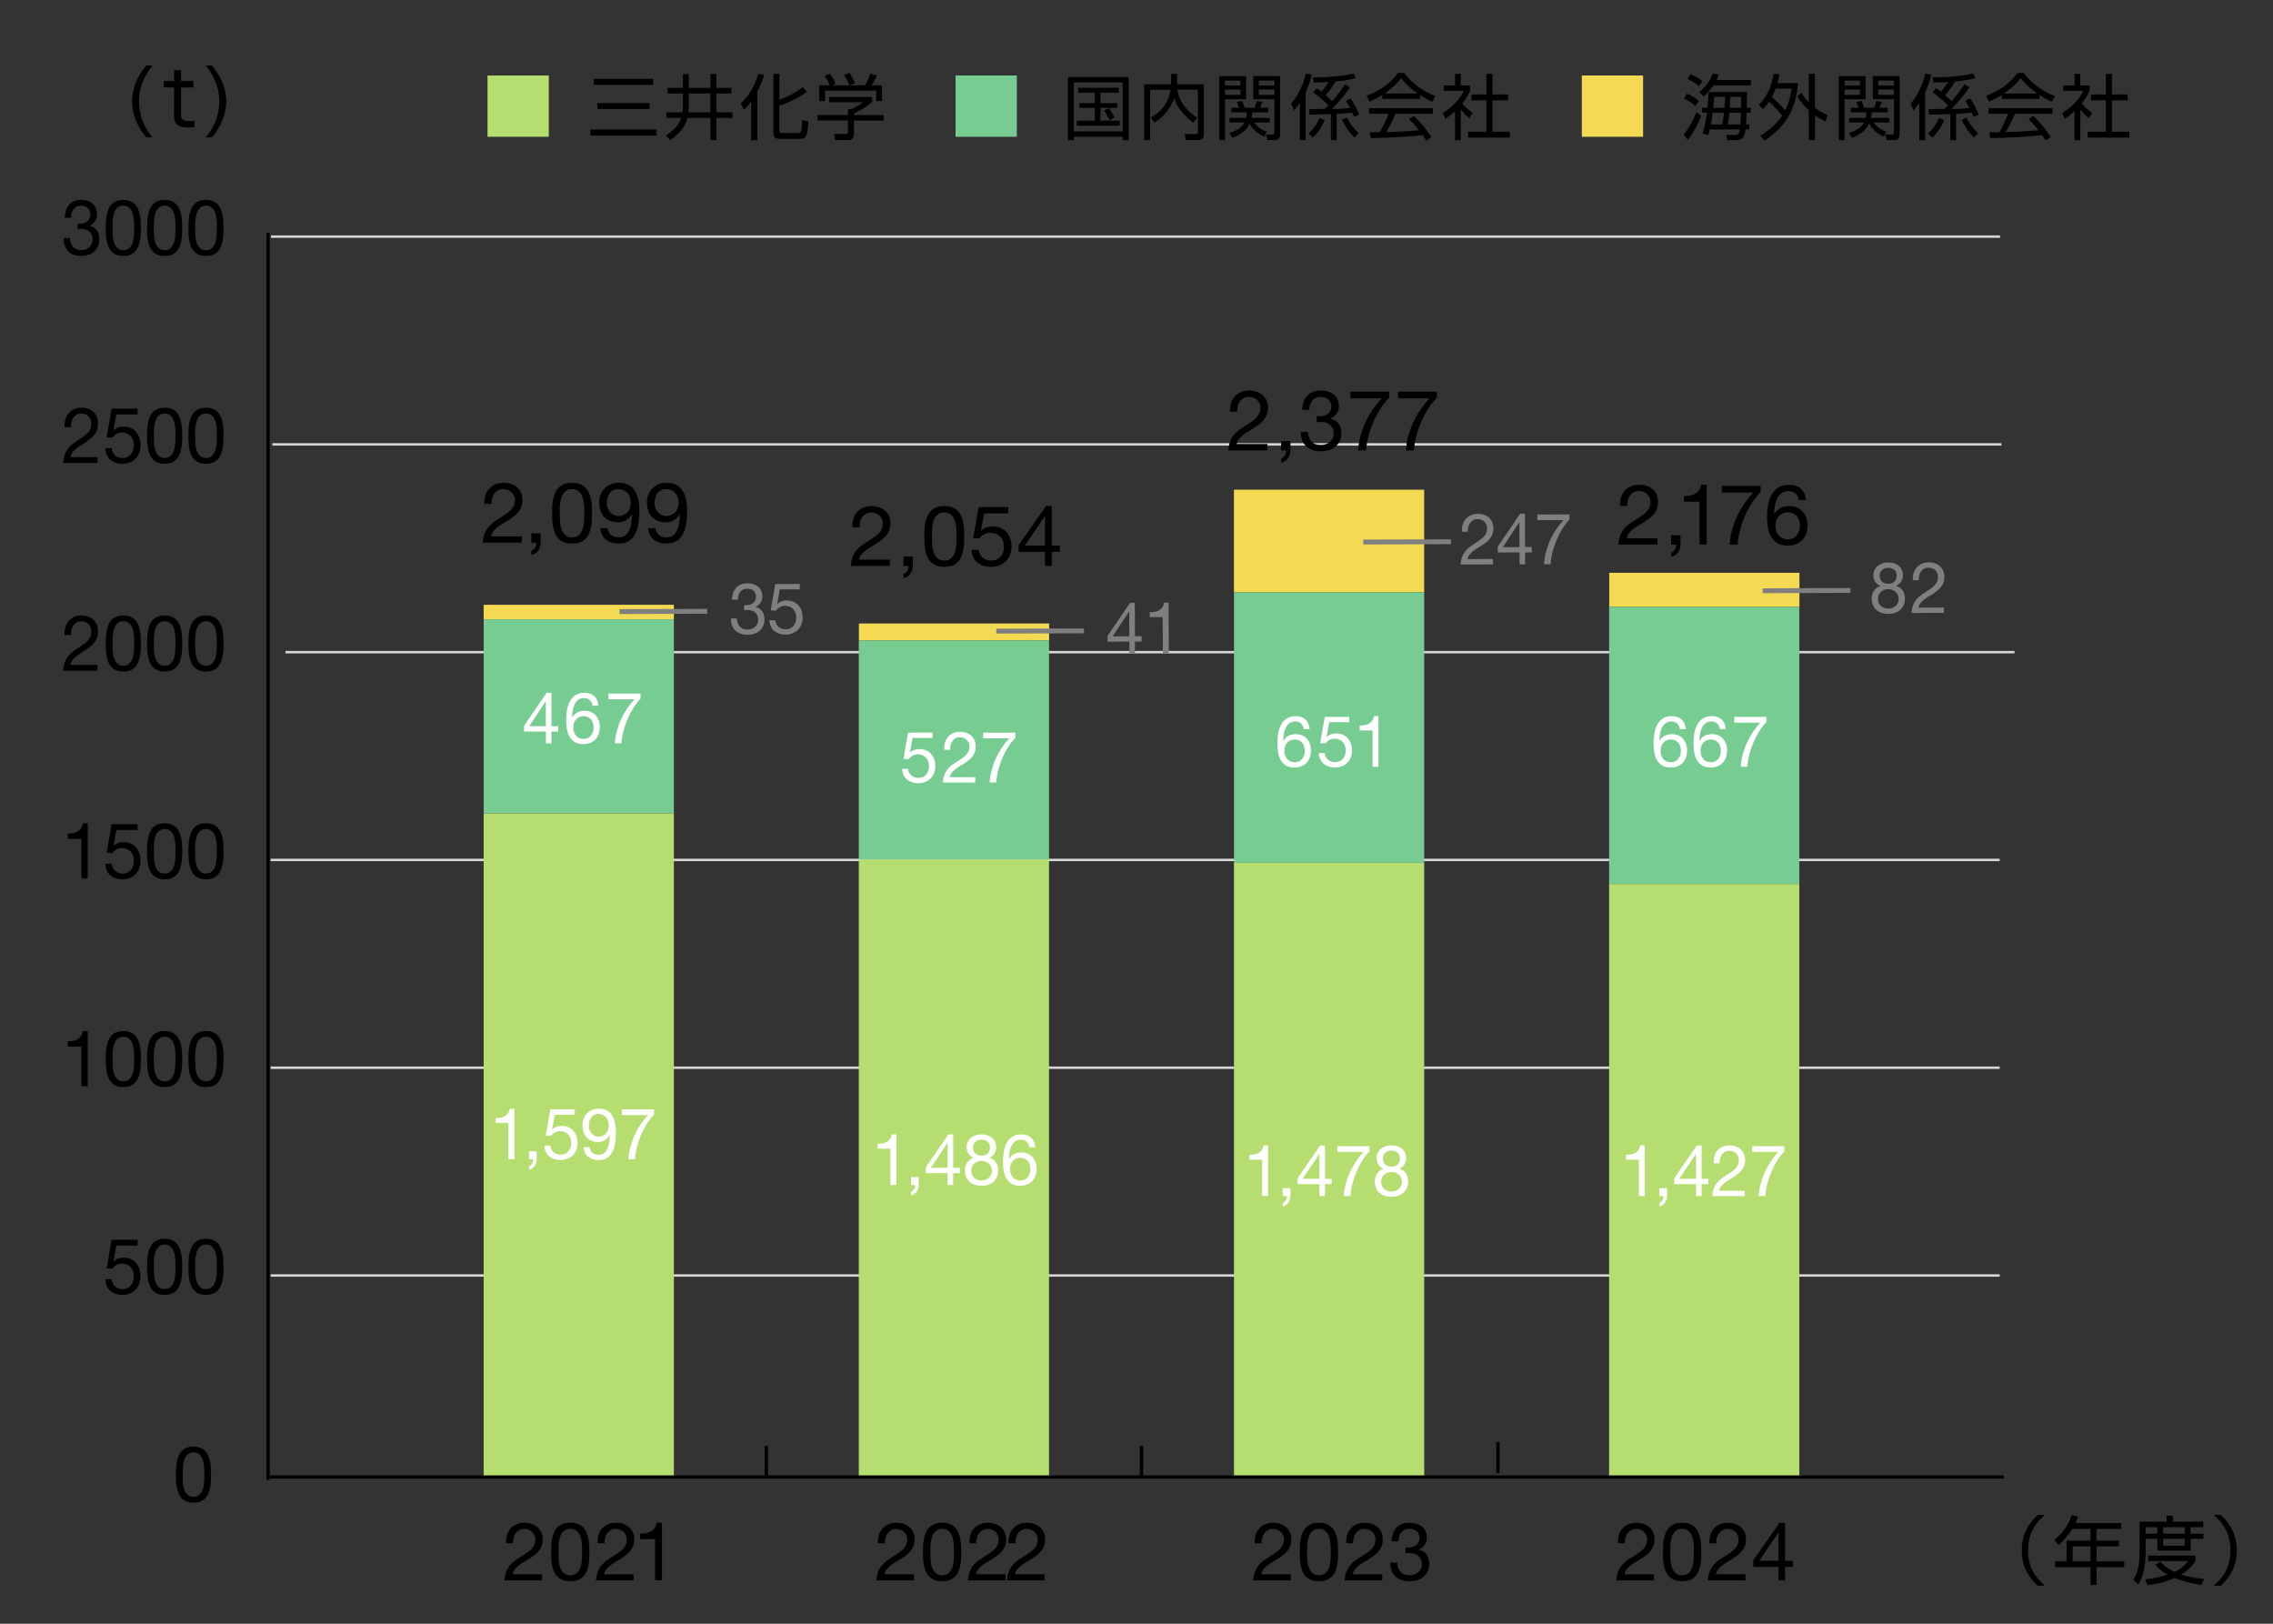 <?xml version="1.0" encoding="UTF-8"?>
<svg xmlns="http://www.w3.org/2000/svg" viewBox="0 0 700 500">
  <rect x="0" y="0" width="700" height="500" fill="#333333" stroke="none"/>
  <defs>
    <style>
      .cls-1 {
        fill: #b5dd6f;
      }

      .cls-2 {
        stroke: #d6d6d6;
        stroke-width: .75px;
      }

      .cls-2, .cls-3, .cls-4 {
        fill: none;
      }

      .cls-5 {
        fill: #f4d953;
      }

      .cls-3 {
        stroke: #7f7f7f;
        stroke-width: 1.5px;
      }

      .cls-3, .cls-4 {
        stroke-miterlimit: 10;
      }

      .cls-6 {
        fill: #fff;
      }

      .cls-7 {
        fill: #76cc91;
      }

      .cls-4 {
        stroke: #000;
      }

      .cls-8 {
        fill: #7f7f7f;
      }
    </style>
  </defs>
  <g id="_レイヤー_5" data-name="レイヤー 5">
    <g>
      <g>
        <line class="cls-4" x1="236" y1="454.82" x2="236" y2="445.22"/>
        <line class="cls-4" x1="351.54" y1="454.82" x2="351.54" y2="445.22"/>
        <line class="cls-4" x1="461.31" y1="453.62" x2="461.31" y2="444.02"/>
        <line class="cls-4" x1="543.73" y1="441.38" x2="543.73" y2="431.78"/>
      </g>
      <g>
        <g>
          <path d="M54.23,452.16c.03-.67.11-1.33.23-1.97s.3-1.25.53-1.82c.23-.58.54-1.08.94-1.51.4-.43.9-.78,1.5-1.03.6-.26,1.32-.38,2.16-.38s1.56.13,2.16.38,1.1.6,1.5,1.03c.4.43.71.94.94,1.51s.4,1.18.53,1.82.2,1.3.23,1.97c.03.67.05,1.32.05,1.94s-.02,1.27-.05,1.94c-.03.67-.11,1.33-.23,1.97-.12.64-.3,1.25-.53,1.81-.23.57-.54,1.07-.94,1.5-.4.43-.89.77-1.49,1.02-.6.25-1.32.37-2.17.37s-1.56-.12-2.16-.37c-.6-.25-1.1-.59-1.5-1.02-.4-.43-.71-.93-.94-1.5-.23-.57-.4-1.17-.53-1.81-.12-.64-.2-1.3-.23-1.97-.03-.67-.05-1.32-.05-1.94s.02-1.27.05-1.94ZM56.3,456.22c.04.79.16,1.54.37,2.23s.54,1.28,1,1.76c.46.48,1.1.72,1.92.72s1.47-.24,1.92-.72c.46-.48.79-1.07,1-1.76s.33-1.44.37-2.23.06-1.51.06-2.15c0-.42,0-.88-.01-1.38s-.05-1.01-.11-1.51c-.07-.5-.17-1-.3-1.48-.13-.48-.32-.9-.57-1.26-.25-.36-.57-.65-.95-.88-.38-.22-.85-.34-1.4-.34s-1.01.11-1.4.34c-.38.22-.7.52-.95.88-.25.36-.44.78-.57,1.26-.13.48-.23.97-.3,1.48-.07.5-.11,1.01-.11,1.51s-.01.96-.01,1.38c0,.64.02,1.36.06,2.15Z"/>
          <g>
            <path d="M35.82,383.54l-.87,4.9.05.05c.35-.42.8-.72,1.36-.92.56-.2,1.11-.3,1.66-.3.72,0,1.4.12,2.04.36.64.24,1.2.6,1.67,1.09s.85,1.1,1.12,1.82c.27.73.41,1.58.41,2.56,0,.72-.12,1.42-.35,2.1-.24.68-.59,1.28-1.06,1.81-.47.53-1.06.95-1.77,1.26-.71.31-1.54.47-2.48.47-.7,0-1.36-.11-1.98-.32-.62-.22-1.16-.53-1.64-.94-.47-.41-.85-.92-1.12-1.52-.27-.61-.42-1.3-.43-2.06h1.95c.03.43.13.84.31,1.21s.41.7.71.98c.3.28.65.5,1.05.65.4.15.85.23,1.34.23.46,0,.9-.08,1.32-.25.42-.17.79-.42,1.1-.76.31-.34.56-.76.74-1.26s.27-1.09.27-1.76c0-.56-.09-1.08-.26-1.55-.18-.47-.42-.88-.74-1.22-.32-.34-.71-.61-1.16-.8-.45-.19-.95-.29-1.5-.29-.64,0-1.21.15-1.71.44-.5.3-.94.68-1.32,1.16l-1.67-.1,1.51-8.83h8.01v1.8h-6.55Z"/>
            <path d="M45.34,388.18c.03-.67.11-1.33.23-1.97s.3-1.25.53-1.82c.23-.58.54-1.08.94-1.51.4-.43.9-.78,1.5-1.03.6-.26,1.32-.38,2.16-.38s1.56.13,2.16.38,1.1.6,1.5,1.03c.4.43.71.94.94,1.51s.4,1.18.53,1.82.2,1.3.23,1.97c.03.67.05,1.32.05,1.94s-.02,1.27-.05,1.94c-.03.67-.11,1.33-.23,1.97-.12.64-.3,1.25-.53,1.81-.23.57-.54,1.07-.94,1.5-.4.43-.89.77-1.49,1.02-.6.25-1.32.37-2.17.37s-1.56-.12-2.16-.37c-.6-.25-1.1-.59-1.5-1.02-.4-.43-.71-.93-.94-1.5-.23-.57-.4-1.17-.53-1.81-.12-.64-.2-1.3-.23-1.97-.03-.67-.05-1.32-.05-1.94s.02-1.27.05-1.94ZM47.41,392.25c.04.79.16,1.54.37,2.23s.54,1.28,1,1.76c.46.48,1.1.72,1.92.72s1.47-.24,1.92-.72c.46-.48.79-1.07,1-1.76s.33-1.44.37-2.23.06-1.51.06-2.15c0-.42,0-.88-.01-1.38s-.05-1.01-.11-1.51c-.07-.5-.17-1-.3-1.48-.13-.48-.32-.9-.57-1.26-.25-.36-.57-.65-.95-.88-.38-.22-.85-.34-1.4-.34s-1.01.11-1.4.34c-.38.22-.7.52-.95.88-.25.36-.44.78-.57,1.26-.13.48-.23.97-.3,1.48-.07.5-.11,1.01-.11,1.51s-.01.96-.01,1.38c0,.64.02,1.36.06,2.15Z"/>
            <path d="M58.07,388.18c.03-.67.11-1.33.23-1.97s.3-1.25.53-1.82c.23-.58.54-1.08.94-1.51.4-.43.9-.78,1.5-1.03.6-.26,1.32-.38,2.16-.38s1.56.13,2.16.38,1.1.6,1.5,1.03c.4.43.71.94.94,1.51s.4,1.18.53,1.82.2,1.3.23,1.97c.03.67.05,1.32.05,1.94s-.02,1.27-.05,1.94c-.03.67-.11,1.33-.23,1.97-.12.64-.3,1.25-.53,1.81-.23.57-.54,1.07-.94,1.5-.4.43-.89.77-1.49,1.02-.6.25-1.32.37-2.17.37s-1.56-.12-2.16-.37c-.6-.25-1.1-.59-1.5-1.02-.4-.43-.71-.93-.94-1.5-.23-.57-.4-1.17-.53-1.81-.12-.64-.2-1.3-.23-1.97-.03-.67-.05-1.32-.05-1.94s.02-1.27.05-1.94ZM60.14,392.25c.04.79.16,1.54.37,2.23s.54,1.28,1,1.76c.46.48,1.1.72,1.92.72s1.47-.24,1.92-.72c.46-.48.79-1.07,1-1.76s.33-1.44.37-2.23.06-1.51.06-2.15c0-.42,0-.88-.01-1.38s-.05-1.01-.11-1.51c-.07-.5-.17-1-.3-1.48-.13-.48-.32-.9-.57-1.26-.25-.36-.57-.65-.95-.88-.38-.22-.85-.34-1.4-.34s-1.01.11-1.4.34c-.38.22-.7.52-.95.88-.25.36-.44.78-.57,1.26-.13.48-.23.97-.3,1.48-.07.5-.11,1.01-.11,1.51s-.01.96-.01,1.38c0,.64.02,1.36.06,2.15Z"/>
          </g>
          <g>
            <path d="M25.08,334.49v-12.19h-4.21v-1.63c.55,0,1.08-.04,1.6-.13.52-.09.99-.25,1.41-.49.42-.24.77-.57,1.06-.98.29-.42.49-.94.6-1.58h1.49v17.02h-1.95Z"/>
            <path d="M32.62,324.19c.03-.67.11-1.33.23-1.97s.3-1.25.53-1.82c.23-.58.54-1.08.94-1.51.4-.43.9-.78,1.5-1.03.6-.26,1.32-.38,2.16-.38s1.56.13,2.16.38,1.1.6,1.5,1.03c.4.43.71.94.94,1.51s.4,1.18.53,1.82.2,1.3.23,1.97c.03.67.05,1.32.05,1.94s-.02,1.27-.05,1.94c-.03.67-.11,1.33-.23,1.97-.12.64-.3,1.25-.53,1.81-.23.57-.54,1.07-.94,1.5-.4.43-.89.77-1.49,1.02-.6.25-1.32.37-2.17.37s-1.56-.12-2.16-.37c-.6-.25-1.1-.59-1.5-1.02-.4-.43-.71-.93-.94-1.5-.23-.57-.4-1.17-.53-1.81-.12-.64-.2-1.3-.23-1.97-.03-.67-.05-1.32-.05-1.94s.02-1.27.05-1.94ZM34.69,328.26c.04.79.16,1.54.37,2.23s.54,1.28,1,1.76c.46.48,1.1.72,1.92.72s1.47-.24,1.92-.72c.46-.48.79-1.07,1-1.76s.33-1.44.37-2.23.06-1.51.06-2.15c0-.42,0-.88-.01-1.38s-.05-1.01-.11-1.51c-.07-.5-.17-1-.3-1.48-.13-.48-.32-.9-.57-1.26-.25-.36-.57-.65-.95-.88-.38-.22-.85-.34-1.4-.34s-1.01.11-1.4.34c-.38.22-.7.52-.95.88-.25.36-.44.78-.57,1.26-.13.48-.23.97-.3,1.48-.07.5-.11,1.01-.11,1.51s-.01.96-.01,1.38c0,.64.02,1.36.06,2.15Z"/>
            <path d="M45.34,324.19c.03-.67.11-1.33.23-1.97s.3-1.25.53-1.82c.23-.58.54-1.08.94-1.51.4-.43.9-.78,1.5-1.03.6-.26,1.32-.38,2.16-.38s1.56.13,2.16.38,1.1.6,1.5,1.03c.4.43.71.94.94,1.51s.4,1.18.53,1.82.2,1.3.23,1.97c.03.67.05,1.32.05,1.94s-.02,1.27-.05,1.94c-.03.67-.11,1.33-.23,1.97-.12.64-.3,1.25-.53,1.81-.23.57-.54,1.07-.94,1.5-.4.43-.89.77-1.49,1.02-.6.25-1.32.37-2.17.37s-1.56-.12-2.16-.37c-.6-.25-1.1-.59-1.5-1.02-.4-.43-.71-.93-.94-1.5-.23-.57-.4-1.17-.53-1.81-.12-.64-.2-1.3-.23-1.97-.03-.67-.05-1.32-.05-1.94s.02-1.27.05-1.94ZM47.41,328.26c.04.79.16,1.54.37,2.23s.54,1.28,1,1.76c.46.48,1.1.72,1.92.72s1.47-.24,1.92-.72c.46-.48.79-1.07,1-1.76s.33-1.44.37-2.23.06-1.51.06-2.15c0-.42,0-.88-.01-1.38s-.05-1.01-.11-1.51c-.07-.5-.17-1-.3-1.48-.13-.48-.32-.9-.57-1.26-.25-.36-.57-.65-.95-.88-.38-.22-.85-.34-1.4-.34s-1.01.11-1.4.34c-.38.22-.7.52-.95.88-.25.36-.44.78-.57,1.26-.13.48-.23.97-.3,1.48-.07.5-.11,1.01-.11,1.51s-.01.96-.01,1.38c0,.64.02,1.36.06,2.15Z"/>
            <path d="M58.07,324.19c.03-.67.11-1.33.23-1.97s.3-1.25.53-1.82c.23-.58.54-1.08.94-1.51.4-.43.9-.78,1.5-1.03.6-.26,1.32-.38,2.16-.38s1.56.13,2.16.38,1.1.6,1.5,1.03c.4.43.71.94.94,1.51s.4,1.18.53,1.82.2,1.3.23,1.97c.03.67.05,1.32.05,1.94s-.02,1.27-.05,1.94c-.03.67-.11,1.33-.23,1.97-.12.64-.3,1.25-.53,1.81-.23.57-.54,1.07-.94,1.5-.4.43-.89.77-1.49,1.02-.6.25-1.32.37-2.17.37s-1.56-.12-2.16-.37c-.6-.25-1.1-.59-1.5-1.02-.4-.43-.71-.93-.94-1.5-.23-.57-.4-1.17-.53-1.81-.12-.64-.2-1.3-.23-1.97-.03-.67-.05-1.32-.05-1.94s.02-1.27.05-1.94ZM60.14,328.26c.04.79.16,1.54.37,2.23s.54,1.28,1,1.76c.46.48,1.1.72,1.92.72s1.47-.24,1.92-.72c.46-.48.79-1.07,1-1.76s.33-1.44.37-2.23.06-1.51.06-2.15c0-.42,0-.88-.01-1.38s-.05-1.01-.11-1.51c-.07-.5-.17-1-.3-1.48-.13-.48-.32-.9-.57-1.26-.25-.36-.57-.65-.95-.88-.38-.22-.85-.34-1.4-.34s-1.01.11-1.4.34c-.38.22-.7.52-.95.88-.25.36-.44.78-.57,1.26-.13.48-.23.97-.3,1.48-.07.5-.11,1.01-.11,1.51s-.01.96-.01,1.38c0,.64.02,1.36.06,2.15Z"/>
          </g>
          <g>
            <path d="M25.08,270.51v-12.19h-4.21v-1.63c.55,0,1.08-.04,1.6-.13.52-.09.99-.25,1.41-.49.42-.24.77-.57,1.06-.98.29-.42.49-.94.6-1.58h1.49v17.02h-1.95Z"/>
            <path d="M35.82,255.58l-.87,4.9.05.05c.35-.42.8-.72,1.36-.92.56-.2,1.11-.3,1.66-.3.72,0,1.4.12,2.04.36.64.24,1.2.6,1.67,1.09s.85,1.1,1.12,1.82c.27.73.41,1.58.41,2.56,0,.72-.12,1.42-.35,2.1-.24.68-.59,1.28-1.06,1.81-.47.53-1.06.95-1.77,1.26-.71.31-1.54.47-2.48.47-.7,0-1.36-.11-1.98-.32-.62-.22-1.16-.53-1.64-.94-.47-.41-.85-.92-1.12-1.52-.27-.61-.42-1.3-.43-2.06h1.95c.03.43.13.84.31,1.21s.41.7.71.98c.3.28.65.5,1.05.65.4.15.85.23,1.34.23.46,0,.9-.08,1.32-.25.42-.17.79-.42,1.1-.76.31-.34.56-.76.74-1.26s.27-1.09.27-1.76c0-.56-.09-1.08-.26-1.55-.18-.47-.42-.88-.74-1.22-.32-.34-.71-.61-1.16-.8-.45-.19-.95-.29-1.5-.29-.64,0-1.21.15-1.71.44-.5.3-.94.68-1.32,1.16l-1.67-.1,1.51-8.83h8.01v1.8h-6.55Z"/>
            <path d="M45.34,260.22c.03-.67.11-1.33.23-1.97s.3-1.25.53-1.82c.23-.58.54-1.08.94-1.51.4-.43.9-.78,1.5-1.03.6-.26,1.32-.38,2.16-.38s1.56.13,2.16.38,1.1.6,1.5,1.03c.4.43.71.94.94,1.51s.4,1.18.53,1.82.2,1.3.23,1.97c.03.67.05,1.32.05,1.94s-.02,1.27-.05,1.94c-.03.67-.11,1.33-.23,1.97-.12.64-.3,1.25-.53,1.81-.23.57-.54,1.07-.94,1.5-.4.43-.89.77-1.49,1.02-.6.25-1.32.37-2.17.37s-1.56-.12-2.16-.37c-.6-.25-1.1-.59-1.5-1.02-.4-.43-.71-.93-.94-1.5-.23-.57-.4-1.17-.53-1.81-.12-.64-.2-1.3-.23-1.97-.03-.67-.05-1.32-.05-1.94s.02-1.27.05-1.94ZM47.41,264.28c.04.79.16,1.54.37,2.23s.54,1.28,1,1.76c.46.48,1.1.72,1.92.72s1.47-.24,1.92-.72c.46-.48.79-1.07,1-1.76s.33-1.44.37-2.23.06-1.51.06-2.15c0-.42,0-.88-.01-1.38s-.05-1.01-.11-1.51c-.07-.5-.17-1-.3-1.48-.13-.48-.32-.9-.57-1.26-.25-.36-.57-.65-.95-.88-.38-.22-.85-.34-1.4-.34s-1.01.11-1.4.34c-.38.22-.7.52-.95.88-.25.36-.44.78-.57,1.26-.13.48-.23.97-.3,1.48-.07.5-.11,1.01-.11,1.51s-.01.96-.01,1.38c0,.64.02,1.36.06,2.15Z"/>
            <path d="M58.07,260.22c.03-.67.11-1.33.23-1.97s.3-1.25.53-1.82c.23-.58.54-1.08.94-1.51.4-.43.9-.78,1.5-1.03.6-.26,1.32-.38,2.16-.38s1.56.13,2.16.38,1.1.6,1.5,1.03c.4.43.71.94.94,1.51s.4,1.18.53,1.82.2,1.3.23,1.97c.03.67.05,1.32.05,1.94s-.02,1.27-.05,1.94c-.03.67-.11,1.33-.23,1.97-.12.64-.3,1.25-.53,1.81-.23.57-.54,1.07-.94,1.5-.4.43-.89.77-1.49,1.02-.6.25-1.32.37-2.17.37s-1.56-.12-2.16-.37c-.6-.25-1.1-.59-1.5-1.02-.4-.43-.71-.93-.94-1.5-.23-.57-.4-1.17-.53-1.81-.12-.64-.2-1.3-.23-1.97-.03-.67-.05-1.32-.05-1.94s.02-1.27.05-1.94ZM60.14,264.28c.04.79.16,1.54.37,2.23s.54,1.28,1,1.76c.46.48,1.1.72,1.92.72s1.47-.24,1.92-.72c.46-.48.79-1.07,1-1.76s.33-1.44.37-2.23.06-1.51.06-2.15c0-.42,0-.88-.01-1.38s-.05-1.01-.11-1.51c-.07-.5-.17-1-.3-1.48-.13-.48-.32-.9-.57-1.26-.25-.36-.57-.65-.95-.88-.38-.22-.85-.34-1.4-.34s-1.01.11-1.4.34c-.38.22-.7.52-.95.88-.25.36-.44.78-.57,1.26-.13.48-.23.97-.3,1.48-.07.5-.11,1.01-.11,1.51s-.01.96-.01,1.38c0,.64.02,1.36.06,2.15Z"/>
          </g>
          <g>
            <path d="M20.14,193.14c.21-.74.55-1.37,1-1.91.45-.54,1.01-.96,1.68-1.26s1.43-.46,2.29-.46c.7,0,1.36.11,1.98.32.62.22,1.16.53,1.61.94s.82.92,1.09,1.52c.27.61.4,1.31.4,2.11,0,.75-.11,1.42-.33,1.99s-.51,1.09-.88,1.55c-.37.46-.79.87-1.26,1.24s-.96.72-1.46,1.06c-.5.32-1.01.64-1.51.95-.5.31-.97.64-1.38,1-.42.35-.78.73-1.08,1.14-.3.41-.49.88-.58,1.4h8.33v1.8h-10.6c.08-1.01.25-1.87.52-2.58.27-.71.61-1.33,1.02-1.86.41-.53.88-.99,1.4-1.39.52-.4,1.06-.78,1.62-1.13.69-.45,1.29-.86,1.81-1.24.52-.38.95-.76,1.29-1.14s.6-.8.78-1.25c.18-.45.26-.97.26-1.56,0-.46-.08-.88-.25-1.26-.17-.38-.39-.7-.68-.97-.28-.27-.61-.48-1-.62s-.79-.22-1.21-.22c-.56,0-1.05.12-1.45.37-.4.25-.74.57-1,.97-.26.4-.45.85-.56,1.36s-.16,1.01-.15,1.52h-1.95c-.05-.86.04-1.66.25-2.4Z"/>
            <path d="M32.62,196.23c.03-.67.11-1.33.23-1.97s.3-1.25.53-1.82c.23-.58.54-1.08.94-1.51.4-.43.9-.78,1.5-1.03.6-.26,1.32-.38,2.16-.38s1.56.13,2.16.38,1.1.6,1.5,1.03c.4.43.71.94.94,1.51s.4,1.18.53,1.82.2,1.3.23,1.97c.03.67.05,1.32.05,1.94s-.02,1.27-.05,1.94c-.03.67-.11,1.33-.23,1.97-.12.64-.3,1.25-.53,1.81-.23.57-.54,1.07-.94,1.5-.4.43-.89.77-1.49,1.02-.6.25-1.32.37-2.17.37s-1.56-.12-2.16-.37c-.6-.25-1.1-.59-1.5-1.02-.4-.43-.71-.93-.94-1.5-.23-.57-.4-1.17-.53-1.81-.12-.64-.2-1.3-.23-1.97-.03-.67-.05-1.32-.05-1.94s.02-1.27.05-1.94ZM34.69,200.3c.04.79.16,1.54.37,2.23s.54,1.28,1,1.76c.46.48,1.1.72,1.92.72s1.47-.24,1.92-.72c.46-.48.79-1.07,1-1.76s.33-1.44.37-2.23.06-1.51.06-2.15c0-.42,0-.88-.01-1.38s-.05-1.01-.11-1.51c-.07-.5-.17-1-.3-1.48-.13-.48-.32-.9-.57-1.26-.25-.36-.57-.65-.95-.88-.38-.22-.85-.34-1.4-.34s-1.01.11-1.4.34c-.38.22-.7.52-.95.88-.25.36-.44.78-.57,1.26-.13.48-.23.97-.3,1.48-.07.5-.11,1.01-.11,1.51s-.01.96-.01,1.38c0,.64.02,1.36.06,2.15Z"/>
            <path d="M45.34,196.23c.03-.67.11-1.33.23-1.97s.3-1.25.53-1.82c.23-.58.54-1.08.94-1.51.4-.43.9-.78,1.5-1.03.6-.26,1.32-.38,2.16-.38s1.56.13,2.16.38,1.1.6,1.5,1.03c.4.43.71.94.94,1.51s.4,1.18.53,1.82.2,1.3.23,1.97c.03.67.05,1.32.05,1.94s-.02,1.27-.05,1.94c-.03.67-.11,1.33-.23,1.97-.12.64-.3,1.25-.53,1.81-.23.57-.54,1.07-.94,1.5-.4.43-.89.77-1.49,1.02-.6.25-1.32.37-2.17.37s-1.56-.12-2.16-.37c-.6-.25-1.1-.59-1.5-1.02-.4-.43-.71-.93-.94-1.5-.23-.57-.4-1.17-.53-1.81-.12-.64-.2-1.3-.23-1.97-.03-.67-.05-1.32-.05-1.94s.02-1.27.05-1.94ZM47.41,200.3c.04.79.16,1.54.37,2.23s.54,1.28,1,1.76c.46.48,1.1.72,1.92.72s1.47-.24,1.92-.72c.46-.48.79-1.07,1-1.76s.33-1.44.37-2.23.06-1.51.06-2.15c0-.42,0-.88-.01-1.38s-.05-1.01-.11-1.51c-.07-.5-.17-1-.3-1.48-.13-.48-.32-.9-.57-1.26-.25-.36-.57-.65-.95-.88-.38-.22-.85-.34-1.4-.34s-1.01.11-1.4.34c-.38.22-.7.52-.95.88-.25.36-.44.78-.57,1.26-.13.48-.23.97-.3,1.48-.07.5-.11,1.01-.11,1.51s-.01.96-.01,1.38c0,.64.02,1.36.06,2.15Z"/>
            <path d="M58.07,196.23c.03-.67.11-1.33.23-1.97s.3-1.25.53-1.82c.23-.58.54-1.08.94-1.51.4-.43.9-.78,1.5-1.03.6-.26,1.32-.38,2.16-.38s1.56.13,2.16.38,1.1.6,1.5,1.03c.4.43.71.94.94,1.51s.4,1.18.53,1.82.2,1.3.23,1.97c.03.67.05,1.32.05,1.94s-.02,1.27-.05,1.94c-.03.67-.11,1.33-.23,1.97-.12.64-.3,1.25-.53,1.81-.23.57-.54,1.07-.94,1.5-.4.43-.89.77-1.49,1.02-.6.25-1.32.37-2.17.37s-1.56-.12-2.16-.37c-.6-.25-1.1-.59-1.5-1.02-.4-.43-.71-.93-.94-1.5-.23-.57-.4-1.17-.53-1.81-.12-.64-.2-1.3-.23-1.97-.03-.67-.05-1.32-.05-1.94s.02-1.27.05-1.94ZM60.14,200.3c.04.79.16,1.54.37,2.23s.54,1.28,1,1.76c.46.48,1.1.72,1.92.72s1.47-.24,1.92-.72c.46-.48.79-1.07,1-1.76s.33-1.44.37-2.23.06-1.51.06-2.15c0-.42,0-.88-.01-1.38s-.05-1.01-.11-1.51c-.07-.5-.17-1-.3-1.48-.13-.48-.32-.9-.57-1.26-.25-.36-.57-.65-.95-.88-.38-.22-.85-.34-1.4-.34s-1.01.11-1.4.34c-.38.22-.7.52-.95.88-.25.36-.44.78-.57,1.26-.13.48-.23.97-.3,1.48-.07.5-.11,1.01-.11,1.51s-.01.96-.01,1.38c0,.64.02,1.36.06,2.15Z"/>
          </g>
          <g>
            <path d="M20.14,129.16c.21-.74.55-1.37,1-1.91.45-.54,1.01-.96,1.68-1.26s1.43-.46,2.29-.46c.7,0,1.36.11,1.98.32.62.22,1.16.53,1.61.94s.82.92,1.09,1.52c.27.61.4,1.31.4,2.11,0,.75-.11,1.42-.33,1.99s-.51,1.09-.88,1.55c-.37.46-.79.87-1.26,1.24s-.96.72-1.46,1.06c-.5.32-1.01.64-1.51.95-.5.31-.97.64-1.38,1-.42.35-.78.73-1.08,1.14-.3.41-.49.88-.58,1.4h8.33v1.8h-10.6c.08-1.01.25-1.87.52-2.58.27-.71.61-1.33,1.02-1.86.41-.53.88-.99,1.4-1.39.52-.4,1.06-.78,1.62-1.13.69-.45,1.29-.86,1.81-1.24.52-.38.95-.76,1.29-1.14s.6-.8.78-1.25c.18-.45.26-.97.26-1.56,0-.46-.08-.88-.25-1.26-.17-.38-.39-.7-.68-.97-.28-.27-.61-.48-1-.62s-.79-.22-1.21-.22c-.56,0-1.05.12-1.45.37-.4.25-.74.57-1,.97-.26.4-.45.85-.56,1.36s-.16,1.01-.15,1.52h-1.95c-.05-.86.04-1.66.25-2.4Z"/>
            <path d="M35.82,127.62l-.87,4.9.05.05c.35-.42.8-.72,1.36-.92.56-.2,1.11-.3,1.66-.3.72,0,1.4.12,2.04.36.64.24,1.2.6,1.67,1.09s.85,1.1,1.12,1.82c.27.73.41,1.58.41,2.56,0,.72-.12,1.42-.35,2.1-.24.68-.59,1.28-1.06,1.81-.47.53-1.06.95-1.77,1.26-.71.31-1.54.47-2.48.47-.7,0-1.36-.11-1.98-.32-.62-.22-1.16-.53-1.64-.94-.47-.41-.85-.92-1.12-1.52-.27-.61-.42-1.3-.43-2.06h1.95c.03.43.13.84.31,1.21s.41.7.71.98c.3.28.65.5,1.05.65.4.15.85.23,1.34.23.46,0,.9-.08,1.32-.25.42-.17.79-.42,1.1-.76.31-.34.56-.76.74-1.26s.27-1.09.27-1.76c0-.56-.09-1.08-.26-1.55-.18-.47-.42-.88-.74-1.22-.32-.34-.71-.61-1.16-.8-.45-.19-.95-.29-1.5-.29-.64,0-1.21.15-1.71.44-.5.3-.94.68-1.32,1.16l-1.67-.1,1.51-8.83h8.01v1.8h-6.55Z"/>
            <path d="M45.34,132.25c.03-.67.11-1.33.23-1.97s.3-1.25.53-1.82c.23-.58.54-1.08.94-1.51.4-.43.9-.78,1.5-1.03.6-.26,1.32-.38,2.16-.38s1.56.13,2.16.38,1.1.6,1.5,1.03c.4.43.71.94.94,1.51s.4,1.18.53,1.82.2,1.3.23,1.97c.03.67.05,1.32.05,1.94s-.02,1.27-.05,1.94c-.03.67-.11,1.33-.23,1.97-.12.64-.3,1.25-.53,1.81-.23.57-.54,1.07-.94,1.5-.4.43-.89.77-1.49,1.02-.6.25-1.32.37-2.17.37s-1.56-.12-2.16-.37c-.6-.25-1.1-.59-1.5-1.02-.4-.43-.71-.93-.94-1.5-.23-.57-.4-1.17-.53-1.81-.12-.64-.2-1.3-.23-1.97-.03-.67-.05-1.32-.05-1.94s.02-1.27.05-1.94ZM47.41,136.32c.04.79.16,1.54.37,2.23s.54,1.28,1,1.76c.46.48,1.1.72,1.92.72s1.47-.24,1.92-.72c.46-.48.79-1.07,1-1.76s.33-1.44.37-2.23.06-1.51.06-2.15c0-.42,0-.88-.01-1.38s-.05-1.01-.11-1.51c-.07-.5-.17-1-.3-1.48-.13-.48-.32-.9-.57-1.26-.25-.36-.57-.65-.95-.88-.38-.22-.85-.34-1.4-.34s-1.01.11-1.4.34c-.38.22-.7.52-.95.88-.25.36-.44.78-.57,1.26-.13.48-.23.97-.3,1.48-.07.5-.11,1.01-.11,1.51s-.01.96-.01,1.38c0,.64.02,1.36.06,2.15Z"/>
            <path d="M58.07,132.25c.03-.67.11-1.33.23-1.97s.3-1.25.53-1.82c.23-.58.54-1.08.94-1.51.4-.43.9-.78,1.5-1.03.6-.26,1.32-.38,2.16-.38s1.56.13,2.16.38,1.1.6,1.5,1.03c.4.43.71.94.94,1.51s.4,1.18.53,1.82.2,1.3.23,1.97c.03.67.05,1.32.05,1.94s-.02,1.27-.05,1.94c-.03.67-.11,1.33-.23,1.97-.12.64-.3,1.25-.53,1.81-.23.57-.54,1.07-.94,1.5-.4.43-.89.77-1.49,1.02-.6.25-1.32.37-2.17.37s-1.56-.12-2.16-.37c-.6-.25-1.1-.59-1.5-1.02-.4-.43-.71-.93-.94-1.5-.23-.57-.4-1.17-.53-1.81-.12-.64-.2-1.3-.23-1.97-.03-.67-.05-1.32-.05-1.94s.02-1.27.05-1.94ZM60.14,136.32c.04.79.16,1.54.37,2.23s.54,1.28,1,1.76c.46.48,1.1.72,1.92.72s1.47-.24,1.92-.72c.46-.48.79-1.07,1-1.76s.33-1.44.37-2.23.06-1.51.06-2.15c0-.42,0-.88-.01-1.38s-.05-1.01-.11-1.51c-.07-.5-.17-1-.3-1.48-.13-.48-.32-.9-.57-1.26-.25-.36-.57-.65-.95-.88-.38-.22-.85-.34-1.4-.34s-1.01.11-1.4.34c-.38.22-.7.52-.95.88-.25.36-.44.78-.57,1.26-.13.48-.23.97-.3,1.48-.07.5-.11,1.01-.11,1.51s-.01.96-.01,1.38c0,.64.02,1.36.06,2.15Z"/>
          </g>
          <g>
            <path d="M24.08,68.87h.64c.41,0,.8-.06,1.18-.18s.7-.3.98-.53c.28-.23.51-.52.68-.88s.25-.75.25-1.2c0-.91-.27-1.6-.82-2.05-.55-.46-1.24-.68-2.06-.68-.52,0-.97.1-1.36.3-.39.2-.71.47-.96.8-.25.34-.44.73-.56,1.18-.12.45-.18.92-.18,1.42h-1.95c.03-.82.16-1.56.38-2.23s.54-1.25.95-1.73c.41-.48.93-.86,1.54-1.13s1.33-.41,2.14-.41c.7,0,1.35.09,1.96.28.6.18,1.12.46,1.57.83.44.37.79.84,1.04,1.42.25.58.38,1.26.38,2.04s-.21,1.45-.64,2.04c-.43.59-.96,1.04-1.6,1.34v.05c.99.22,1.73.71,2.21,1.46.48.75.72,1.64.72,2.66,0,.85-.15,1.6-.45,2.24-.3.65-.7,1.19-1.2,1.62-.5.43-1.1.76-1.77.97-.68.22-1.4.32-2.16.32-.82,0-1.57-.12-2.24-.36-.67-.24-1.24-.6-1.72-1.07-.47-.47-.84-1.05-1.09-1.74-.25-.69-.37-1.47-.35-2.35h1.95c.03,1.1.34,2,.92,2.7.58.7,1.43,1.04,2.54,1.04.47,0,.92-.08,1.35-.23.43-.15.8-.37,1.12-.65.32-.28.58-.62.77-1.03.19-.41.29-.87.29-1.38s-.09-1-.27-1.4c-.18-.41-.43-.75-.73-1.03-.31-.28-.67-.49-1.09-.62-.42-.14-.87-.2-1.36-.2-.41,0-.8.02-1.17.07v-1.73c.08.02.14.02.21.02Z"/>
            <path d="M32.62,68.27c.03-.67.11-1.33.23-1.97.12-.64.3-1.25.53-1.82.23-.58.54-1.08.94-1.51.4-.43.9-.78,1.5-1.03.6-.26,1.32-.38,2.16-.38s1.56.13,2.16.38,1.1.6,1.5,1.03c.4.43.71.94.94,1.51.23.58.4,1.18.53,1.82.12.64.2,1.3.23,1.97.03.67.05,1.32.05,1.94s-.02,1.27-.05,1.94c-.03.67-.11,1.33-.23,1.97-.12.64-.3,1.25-.53,1.81-.23.57-.54,1.07-.94,1.5-.4.43-.89.77-1.49,1.02-.6.25-1.32.37-2.17.37s-1.56-.12-2.16-.37c-.6-.25-1.1-.59-1.5-1.02-.4-.43-.71-.93-.94-1.5-.23-.57-.4-1.17-.53-1.81-.12-.64-.2-1.3-.23-1.97-.03-.67-.05-1.32-.05-1.94s.02-1.27.05-1.94ZM34.69,72.34c.04.79.16,1.54.37,2.23s.54,1.28,1,1.76c.46.48,1.1.72,1.92.72s1.47-.24,1.92-.72c.46-.48.79-1.07,1-1.76s.33-1.44.37-2.23.06-1.51.06-2.15c0-.42,0-.88-.01-1.38s-.05-1.01-.11-1.51c-.07-.5-.17-1-.3-1.48-.13-.48-.32-.9-.57-1.26-.25-.36-.57-.65-.95-.88-.38-.22-.85-.34-1.4-.34s-1.01.11-1.4.34c-.38.22-.7.52-.95.88-.25.36-.44.78-.57,1.26-.13.48-.23.97-.3,1.48-.07.5-.11,1.01-.11,1.51s-.01.96-.01,1.38c0,.64.02,1.36.06,2.15Z"/>
            <path d="M45.34,68.27c.03-.67.11-1.33.23-1.97.12-.64.3-1.25.53-1.82.23-.58.54-1.08.94-1.51.4-.43.9-.78,1.5-1.03.6-.26,1.32-.38,2.16-.38s1.56.13,2.16.38,1.1.6,1.5,1.03c.4.43.71.94.94,1.51.23.58.4,1.18.53,1.82.12.64.2,1.3.23,1.97.03.67.05,1.32.05,1.94s-.02,1.27-.05,1.94c-.03.67-.11,1.33-.23,1.97-.12.64-.3,1.25-.53,1.81-.23.57-.54,1.07-.94,1.5-.4.43-.89.77-1.49,1.02-.6.25-1.32.37-2.17.37s-1.56-.12-2.16-.37c-.6-.25-1.1-.59-1.5-1.02-.4-.43-.71-.93-.94-1.5-.23-.57-.4-1.17-.53-1.81-.12-.64-.2-1.3-.23-1.97-.03-.67-.05-1.32-.05-1.94s.02-1.27.05-1.94ZM47.41,72.34c.04.79.16,1.54.37,2.23s.54,1.28,1,1.76c.46.48,1.1.72,1.92.72s1.47-.24,1.92-.72c.46-.48.79-1.07,1-1.76s.33-1.44.37-2.23.06-1.51.06-2.15c0-.42,0-.88-.01-1.38s-.05-1.01-.11-1.51c-.07-.5-.17-1-.3-1.48-.13-.48-.32-.9-.57-1.26-.25-.36-.57-.65-.95-.88-.38-.22-.85-.34-1.4-.34s-1.01.11-1.4.34c-.38.22-.7.52-.95.88-.25.36-.44.78-.57,1.26-.13.48-.23.97-.3,1.48-.07.5-.11,1.01-.11,1.51s-.01.96-.01,1.38c0,.64.02,1.36.06,2.15Z"/>
            <path d="M58.07,68.27c.03-.67.11-1.33.23-1.97.12-.64.3-1.25.53-1.82.23-.58.54-1.08.94-1.51.4-.43.9-.78,1.5-1.03.6-.26,1.32-.38,2.16-.38s1.56.13,2.16.38,1.1.6,1.5,1.03c.4.43.71.94.94,1.51.23.58.4,1.18.53,1.82.12.64.2,1.3.23,1.97.03.67.05,1.32.05,1.94s-.02,1.27-.05,1.94c-.03.67-.11,1.33-.23,1.97-.12.64-.3,1.25-.53,1.81-.23.57-.54,1.07-.94,1.5-.4.43-.89.77-1.49,1.02-.6.25-1.32.37-2.17.37s-1.56-.12-2.16-.37c-.6-.25-1.1-.59-1.5-1.02-.4-.43-.71-.93-.94-1.5-.23-.57-.4-1.17-.53-1.81-.12-.64-.2-1.3-.23-1.97-.03-.67-.05-1.32-.05-1.94s.02-1.27.05-1.94ZM60.14,72.34c.04.79.16,1.54.37,2.23s.54,1.28,1,1.76c.46.48,1.1.72,1.92.72s1.47-.24,1.92-.72c.46-.48.79-1.07,1-1.76s.33-1.44.37-2.23.06-1.51.06-2.15c0-.42,0-.88-.01-1.38s-.05-1.01-.11-1.51c-.07-.5-.17-1-.3-1.48-.13-.48-.32-.9-.57-1.26-.25-.36-.57-.65-.95-.88-.38-.22-.85-.34-1.4-.34s-1.01.11-1.4.34c-.38.22-.7.52-.95.88-.25.36-.44.78-.57,1.26-.13.48-.23.97-.3,1.48-.07.5-.11,1.01-.11,1.51s-.01.96-.01,1.38c0,.64.02,1.36.06,2.15Z"/>
          </g>
        </g>
        <g>
          <line class="cls-2" x1="83.35" y1="392.76" x2="615.83" y2="392.76"/>
          <line class="cls-2" x1="83.35" y1="328.78" x2="615.83" y2="328.78"/>
          <line class="cls-2" x1="83.35" y1="264.8" x2="615.83" y2="264.8"/>
          <line class="cls-2" x1="87.93" y1="200.82" x2="620.41" y2="200.82"/>
          <line class="cls-2" x1="83.88" y1="136.84" x2="616.36" y2="136.84"/>
          <line class="cls-2" x1="83.46" y1="72.86" x2="615.94" y2="72.86"/>
        </g>
      </g>
      <g>
        <g>
          <rect class="cls-5" x="148.95" y="186.23" width="58.58" height="4.48"/>
          <rect class="cls-5" x="264.51" y="191.99" width="58.58" height="5.25"/>
          <rect class="cls-5" x="380.01" y="150.79" width="58.58" height="31.61"/>
          <rect class="cls-5" x="495.58" y="176.38" width="58.58" height="10.49"/>
        </g>
        <g>
          <rect class="cls-7" x="148.95" y="190.71" width="58.58" height="59.76"/>
          <rect class="cls-7" x="264.48" y="197.24" width="58.58" height="67.44"/>
          <rect class="cls-7" x="380.02" y="182.39" width="58.58" height="83.3"/>
          <rect class="cls-7" x="495.55" y="186.87" width="58.58" height="85.35"/>
        </g>
        <g>
          <rect class="cls-1" x="148.95" y="250.47" width="58.58" height="204.35"/>
          <rect class="cls-1" x="264.48" y="264.67" width="58.58" height="190.15"/>
          <rect class="cls-1" x="380.02" y="265.7" width="58.58" height="189.13"/>
          <rect class="cls-1" x="495.55" y="272.22" width="58.58" height="182.6"/>
        </g>
      </g>
    </g>
    <g>
      <path d="M629.74,466.5c-2.64,2.3-5.17,5.38-5.17,10.9s2.53,8.6,5.17,10.9h-2.16c-3.15-2.85-4.94-6.25-4.94-10.9s1.79-8.05,4.94-10.9h2.16Z"/>
      <path d="M653.27,469.01v1.79h-7.61v3.59h6.88v1.77h-6.88v4.62h8.51v1.79h-8.51v5.5h-1.86v-5.5h-10.92v-1.79h3.54v-6.39h7.38v-3.59h-5.63c-.6.97-2.14,3.33-4.23,4.99l-1.26-1.66c2.55-1.93,4.48-4.76,5.29-7.54l2.02.41c-.16.53-.3.94-.8,2h14.1ZM643.8,476.16h-5.5v4.62h5.5v-4.62Z"/>
      <path d="M667.24,468.57v-1.84h1.93v1.84h9.34v1.7h-3.89v2h3.96v1.56h-3.96v3.66h-10.23v-3.66h-3.61v4.02c0,1.38-.02,6.62-2.25,10.05l-1.56-1.43c1.63-2.44,1.93-5.5,1.93-8.71v-9.2h8.35ZM677.91,488.07c-1.13-.18-4.74-.74-8.21-2.14-3.82,1.68-6.99,2.02-8.35,2.16l-.76-1.75c1.22-.14,3.5-.37,6.97-1.47-2.44-1.36-3.4-2.55-3.79-3.04l1.52-.94c.64.67,1.91,1.96,4.39,3.15,2.78-1.33,3.75-2.78,4.14-3.36h-12.28v-1.68h14.56v1.68c-.41.69-1.52,2.46-4.35,4.16,3.1.99,5.68,1.24,7.01,1.38l-.85,1.84ZM664.38,470.27h-3.61v2h3.61v-2ZM672.82,470.27h-6.65v2h6.65v-2ZM672.82,473.83h-6.65v2.16h6.65v-2.16Z"/>
      <path d="M681.73,488.3c2.55-2.21,5.17-5.29,5.17-10.9s-2.62-8.69-5.17-10.9h2.16c3.13,2.85,4.94,6.25,4.94,10.9s-1.82,8.05-4.94,10.9h-2.16Z"/>
    </g>
    <g>
      <path d="M270.68,472.68c.23-.77.6-1.43,1.09-1.99s1.1-1,1.84-1.31,1.57-.47,2.5-.47c.77,0,1.49.11,2.16.34.68.23,1.26.55,1.76.98.5.42.9.95,1.19,1.59.29.63.44,1.37.44,2.2,0,.78-.12,1.47-.36,2.08-.24.6-.56,1.14-.96,1.61s-.86.9-1.38,1.29c-.52.38-1.05.75-1.6,1.1-.55.33-1.1.66-1.65.99-.55.33-1.05.67-1.51,1.04-.46.37-.85.76-1.18,1.19-.32.43-.54.91-.64,1.46h9.1v1.88h-11.57c.08-1.05.27-1.95.56-2.69.29-.74.66-1.39,1.11-1.94.45-.55.96-1.03,1.52-1.45.57-.42,1.16-.81,1.78-1.17.75-.47,1.41-.9,1.97-1.29s1.04-.79,1.41-1.19c.38-.4.66-.83.85-1.3.19-.47.29-1.01.29-1.62,0-.48-.09-.92-.27-1.31-.18-.39-.43-.73-.74-1.01-.31-.28-.67-.5-1.09-.65-.42-.15-.86-.22-1.33-.22-.62,0-1.15.13-1.59.39-.44.26-.8.6-1.09,1.01-.28.42-.49.89-.61,1.41-.12.52-.18,1.05-.16,1.59h-2.12c-.05-.9.04-1.73.27-2.5Z"/>
      <path d="M284.3,475.91c.03-.7.12-1.38.25-2.05.13-.67.32-1.3.57-1.9.25-.6.59-1.12,1.03-1.58.43-.45.98-.81,1.64-1.08.66-.27,1.45-.4,2.36-.4s1.7.13,2.36.4c.66.27,1.2.62,1.64,1.08.43.45.77.97,1.02,1.58.25.6.44,1.23.57,1.9.13.67.22,1.35.25,2.05.03.7.05,1.38.05,2.02s-.02,1.33-.05,2.03-.12,1.38-.25,2.05c-.13.67-.32,1.3-.57,1.89s-.59,1.11-1.02,1.56c-.43.45-.98.8-1.62,1.06-.65.26-1.44.39-2.38.39s-1.7-.13-2.36-.39c-.66-.26-1.2-.61-1.64-1.06-.43-.45-.78-.97-1.03-1.56s-.44-1.22-.57-1.89c-.13-.67-.22-1.35-.25-2.05-.03-.7-.05-1.38-.05-2.03s.02-1.33.05-2.02ZM286.56,480.15c.04.83.18,1.6.4,2.33.22.72.59,1.34,1.09,1.84s1.2.75,2.1.75,1.6-.25,2.1-.75.86-1.11,1.09-1.84c.22-.73.36-1.5.4-2.33.04-.83.06-1.57.06-2.24,0-.43,0-.91-.01-1.44,0-.53-.05-1.05-.12-1.58-.07-.53-.18-1.04-.32-1.54-.14-.5-.35-.94-.62-1.31-.28-.38-.62-.68-1.04-.91-.42-.23-.93-.35-1.52-.35s-1.11.12-1.53.35-.76.54-1.04.91c-.28.38-.48.81-.62,1.31-.14.5-.25,1.01-.33,1.54-.08.52-.12,1.05-.12,1.58,0,.52-.01,1-.01,1.44,0,.67.02,1.41.06,2.24Z"/>
      <path d="M298.85,472.68c.23-.77.6-1.43,1.09-1.99s1.1-1,1.84-1.31,1.57-.47,2.5-.47c.77,0,1.49.11,2.16.34.68.23,1.26.55,1.76.98.5.42.9.95,1.19,1.59.29.63.44,1.37.44,2.2,0,.78-.12,1.47-.36,2.08-.24.6-.56,1.14-.96,1.61s-.86.9-1.38,1.29c-.52.38-1.05.75-1.6,1.1-.55.33-1.1.66-1.65.99-.55.33-1.05.67-1.51,1.04-.46.37-.85.76-1.18,1.19-.32.43-.54.91-.64,1.46h9.1v1.88h-11.57c.08-1.05.27-1.95.56-2.69.29-.74.66-1.39,1.11-1.94.45-.55.96-1.03,1.52-1.45.57-.42,1.16-.81,1.78-1.17.75-.47,1.41-.9,1.97-1.29s1.04-.79,1.41-1.19c.38-.4.66-.83.85-1.3.19-.47.29-1.01.29-1.62,0-.48-.09-.92-.27-1.31-.18-.39-.43-.73-.74-1.01-.31-.28-.67-.5-1.09-.65-.42-.15-.86-.22-1.33-.22-.62,0-1.15.13-1.59.39-.44.26-.8.6-1.09,1.01-.28.42-.49.89-.61,1.41-.12.52-.18,1.05-.16,1.59h-2.12c-.05-.9.04-1.73.27-2.5Z"/>
      <path d="M310.88,472.68c.23-.77.6-1.43,1.09-1.99s1.1-1,1.84-1.31,1.57-.47,2.5-.47c.77,0,1.49.11,2.16.34.68.23,1.26.55,1.76.98.5.42.9.95,1.19,1.59.29.63.44,1.37.44,2.2,0,.78-.12,1.47-.36,2.08-.24.6-.56,1.14-.96,1.61s-.86.9-1.38,1.29c-.52.38-1.05.75-1.6,1.1-.55.33-1.1.66-1.65.99-.55.33-1.05.67-1.51,1.04-.46.37-.85.76-1.18,1.19-.32.43-.54.91-.64,1.46h9.1v1.88h-11.57c.08-1.05.27-1.95.56-2.69.29-.74.66-1.39,1.11-1.94.45-.55.96-1.03,1.52-1.45.57-.42,1.16-.81,1.78-1.17.75-.47,1.41-.9,1.97-1.29s1.04-.79,1.41-1.19c.38-.4.66-.83.85-1.3.19-.47.29-1.01.29-1.62,0-.48-.09-.92-.27-1.31-.18-.39-.43-.73-.74-1.01-.31-.28-.67-.5-1.09-.65-.42-.15-.86-.22-1.33-.22-.62,0-1.15.13-1.59.39-.44.26-.8.6-1.09,1.01-.28.42-.49.89-.61,1.41-.12.52-.18,1.05-.16,1.59h-2.12c-.05-.9.04-1.73.27-2.5Z"/>
    </g>
    <g>
      <path d="M156.14,472.68c.23-.77.6-1.43,1.09-1.99s1.1-1,1.84-1.31,1.57-.47,2.5-.47c.77,0,1.49.11,2.16.34.68.23,1.26.55,1.76.98.5.42.9.95,1.19,1.59.29.63.44,1.37.44,2.2,0,.78-.12,1.47-.36,2.08-.24.6-.56,1.14-.96,1.61s-.86.9-1.38,1.29c-.52.38-1.05.75-1.6,1.1-.55.33-1.1.66-1.65.99-.55.33-1.05.67-1.51,1.04-.46.37-.85.76-1.18,1.19-.32.43-.54.91-.64,1.46h9.1v1.88h-11.57c.08-1.05.27-1.95.56-2.69.29-.74.66-1.39,1.11-1.94.45-.55.96-1.03,1.52-1.45.57-.42,1.16-.81,1.78-1.17.75-.47,1.41-.9,1.97-1.29s1.04-.79,1.41-1.19c.38-.4.66-.83.85-1.3.19-.47.29-1.01.29-1.62,0-.48-.09-.92-.27-1.31-.18-.39-.43-.73-.74-1.01-.31-.28-.67-.5-1.09-.65-.42-.15-.86-.22-1.33-.22-.62,0-1.15.13-1.59.39-.44.26-.8.6-1.09,1.01-.28.42-.49.89-.61,1.41-.12.52-.18,1.05-.16,1.59h-2.12c-.05-.9.04-1.73.27-2.5Z"/>
      <path d="M169.77,475.91c.03-.7.12-1.38.25-2.05.13-.67.32-1.3.57-1.9.25-.6.59-1.12,1.03-1.58.43-.45.98-.81,1.64-1.08.66-.27,1.45-.4,2.36-.4s1.7.13,2.36.4c.66.27,1.2.62,1.64,1.08.43.45.77.97,1.02,1.58.25.6.44,1.23.57,1.9.13.67.22,1.35.25,2.05.03.7.05,1.38.05,2.02s-.02,1.33-.05,2.03-.12,1.38-.25,2.05c-.13.67-.32,1.3-.57,1.89s-.59,1.11-1.02,1.56c-.43.45-.98.8-1.62,1.06-.65.26-1.44.39-2.38.39s-1.7-.13-2.36-.39c-.66-.26-1.2-.61-1.64-1.06-.43-.45-.78-.97-1.03-1.56s-.44-1.22-.57-1.89c-.13-.67-.22-1.35-.25-2.05-.03-.7-.05-1.38-.05-2.03s.02-1.33.05-2.02ZM172.03,480.15c.04.83.18,1.6.4,2.33.22.72.59,1.34,1.09,1.84s1.2.75,2.1.75,1.6-.25,2.1-.75.86-1.11,1.09-1.84c.22-.73.36-1.5.4-2.33.04-.83.06-1.57.06-2.24,0-.43,0-.91-.01-1.44,0-.53-.05-1.05-.12-1.58-.07-.53-.18-1.04-.32-1.54-.14-.5-.35-.94-.62-1.31-.28-.38-.62-.68-1.04-.91-.42-.23-.93-.35-1.52-.35s-1.11.12-1.53.35-.76.54-1.04.91c-.28.38-.48.81-.62,1.31-.14.5-.25,1.01-.33,1.54-.08.52-.12,1.05-.12,1.58,0,.52-.01,1-.01,1.44,0,.67.02,1.41.06,2.24Z"/>
      <path d="M184.32,472.68c.23-.77.6-1.43,1.09-1.99s1.1-1,1.84-1.31,1.57-.47,2.5-.47c.77,0,1.49.11,2.16.34.68.23,1.26.55,1.76.98.5.42.9.95,1.19,1.59.29.63.44,1.37.44,2.2,0,.78-.12,1.47-.36,2.08-.24.6-.56,1.14-.96,1.61s-.86.9-1.38,1.29c-.52.38-1.05.75-1.6,1.1-.55.33-1.1.66-1.65.99-.55.33-1.05.67-1.51,1.04-.46.37-.85.76-1.18,1.19-.32.43-.54.91-.64,1.46h9.1v1.88h-11.57c.08-1.05.27-1.95.56-2.69.29-.74.66-1.39,1.11-1.94.45-.55.96-1.03,1.52-1.45.57-.42,1.16-.81,1.78-1.17.75-.47,1.41-.9,1.97-1.29s1.04-.79,1.41-1.19c.38-.4.66-.83.85-1.3.19-.47.29-1.01.29-1.62,0-.48-.09-.92-.27-1.31-.18-.39-.43-.73-.74-1.01-.31-.28-.67-.5-1.09-.65-.42-.15-.86-.22-1.33-.22-.62,0-1.15.13-1.59.39-.44.26-.8.6-1.09,1.01-.28.42-.49.89-.61,1.41-.12.52-.18,1.05-.16,1.59h-2.12c-.05-.9.04-1.73.27-2.5Z"/>
      <path d="M201.74,486.63v-12.7h-4.6v-1.7c.6,0,1.18-.04,1.75-.14s1.08-.26,1.54-.51.85-.59,1.16-1.03c.32-.43.53-.98.65-1.65h1.62v17.72h-2.12Z"/>
    </g>
    <g>
      <path d="M46.95,20.17c-1.46,1.85-4.13,5.5-4.13,11.06,0,6.07,3.17,9.89,4.13,11.06h-1.9c-2.64-3.12-4.37-6.96-4.37-11.04,0-5.78,3.31-9.82,4.37-11.09h1.9Z"/>
      <path d="M53.6,21.56h2.16v3.38h3.79v1.99h-3.79v8.02c0,1.49,0,2.3,2.69,2.3.72,0,1.03-.02,1.39-.05v1.99c-.36.02-.82.07-1.58.07-3.98,0-4.66-1.39-4.66-3.72v-8.62h-3.12v-1.99h3.12v-3.38Z"/>
      <path d="M65.29,20.17c3.34,4.18,4.37,7.68,4.37,11.06,0,4.08-1.73,7.94-4.37,11.06h-1.9c2.69-3.26,4.13-6.86,4.13-11.06,0-5.54-2.69-9.22-4.13-11.06h1.9Z"/>
    </g>
    <g>
      <rect class="cls-5" x="487.14" y="23.25" width="18.87" height="18.87"/>
      <g>
        <path d="M518.55,41.45c2.16-2.53,3.56-6.16,3.87-6.93l1.45,1.1c-.86,2.57-2.51,5.43-4.05,7.48l-1.28-1.65ZM522.1,32.63c-1.19-1.03-2.18-1.67-3.5-2.29l.95-1.5c1.5.62,2.46,1.21,3.61,2.2l-1.06,1.58ZM523.2,26.56c-1.45-1.28-3.06-2.02-3.54-2.27l.95-1.45c.88.35,2.66,1.23,3.67,2.16l-1.08,1.56ZM523.28,28.4c1.63-1.32,3.32-3.26,4.18-5.76l1.85.35c-.15.51-.33,1.01-.66,1.65h10.52v1.65h-11.49c-1.21,1.69-2.27,2.73-2.97,3.39l-1.43-1.28ZM526.56,39.87c-.2.88-.29,1.21-.44,1.69l-1.76-.44c.7-2.2,1.1-4.6,1.32-6.43h-1.52v-1.5h1.67c.22-2.24.31-3.81.35-4.88h11.82c-.02.7-.07,4.11-.09,4.88h1.25v1.5h-1.28c-.02,1.25-.13,2.9-.15,3.63h1.01v1.54h-1.19c-.22,1.67-.46,3.3-2.77,3.3h-2.84l-.33-1.63,2.84.02c.99,0,1.14-.55,1.34-1.69h-9.24ZM530.37,38.33c.18-.86.4-2.05.55-3.63h-3.48c-.22,1.8-.48,3.23-.55,3.63h3.48ZM531.07,33.2c.13-1.74.18-2.68.22-3.37h-3.39c-.04.81-.09,1.3-.29,3.37h3.46ZM532.57,34.7c-.07.7-.24,2.44-.46,3.63h3.87c.15-1.85.15-2.42.18-3.63h-3.59ZM536.18,33.2c.02-.88.04-2.55.04-3.37h-3.34c-.02.79-.13,2.49-.18,3.37h3.48Z"/>
        <path d="M541.68,32.26c2.82-2.93,3.89-5.81,4.51-9.53l1.78.09c-.22,1.28-.35,1.98-.59,2.77h6.34c-.64,7.99-3.63,13.22-10.32,17.73l-1.32-1.54c3.28-1.94,5.26-3.94,6.75-6.16-.97-1.32-2.42-2.9-4.03-4.29-.75,1.12-1.36,1.74-1.85,2.24l-1.28-1.32ZM546.83,27.28c-.26.75-.55,1.43-1.17,2.62,2,1.61,3.72,3.63,4.11,4.11.86-1.72,1.56-3.67,1.98-6.73h-4.93ZM562.18,37.38c-.84-.4-1.78-.86-3.23-1.89v7.66h-1.89v-9.18c-2.35-2.16-3.23-3.74-3.59-4.33l1.36-1.01c.44.73,1.03,1.69,2.22,2.9v-8.82h1.89v10.5c1.63,1.21,2.99,1.83,3.87,2.2l-.64,1.98Z"/>
        <path d="M574.52,23.43v7.13h-6.49v12.59h-1.74v-19.71h8.23ZM572.81,24.8h-4.77v1.54h4.77v-1.54ZM572.81,27.57h-4.77v1.65h4.77v-1.65ZM580.11,42.07c-.77-.35-3.1-1.43-4.51-4-.81,1.74-2.49,3.41-5.28,4.33l-.9-1.5c2.95-.77,4.16-2.29,4.64-3.19h-4.62v-1.41h5.13c.18-.75.18-1.28.18-1.72h-4.77v-1.39h2.46c-.35-.84-.51-1.19-.81-1.8l1.69-.29c.26.57.62,1.54.77,2.09h3.08c.31-.7.59-1.83.64-2.05l1.72.22c-.07.22-.31.99-.73,1.83h2.55v1.39h-4.93c-.04.55-.07.97-.22,1.72h5.63v1.41h-4.84c.51.75,1.61,2,3.94,2.86l-.81,1.5ZM585,23.43v18.06c0,.51-.18,1.65-1.54,1.65h-2.35l-.46-1.74,2.02.02c.44,0,.59-.15.59-.73v-10.14h-6.51v-7.13h8.25ZM583.26,24.8h-4.8v1.54h4.8v-1.54ZM583.26,27.57h-4.8v1.65h4.8v-1.65Z"/>
        <path d="M592.87,43.15h-1.8v-11.46c-.77,1.21-1.28,1.74-1.74,2.27l-.95-2.02c2.46-2.82,3.96-6.58,4.53-9.29l1.83.33c-.18.88-.55,2.6-1.87,5.46v14.72ZM593.75,41.12c1.63-1.36,2.79-3.34,3.41-4.82l1.58.7c-.35.84-1.39,3.28-3.67,5.37l-1.32-1.25ZM606.51,26.89c-1.98,2.97-4.58,5.74-5.54,6.67,1.08,0,2.88-.02,5.59-.31-.66-1.19-.97-1.67-1.3-2.2l1.45-.73c1.12,1.61,1.91,3.1,2.68,4.95l-1.58.77c-.33-.77-.44-1.01-.59-1.36-1.61.2-3.94.33-4.8.4v8.08h-1.78v-8.01c-1.06.02-5.68.15-6.6.15l-.15-1.72c.75.02,4.11,0,4.8-.02.2-.15.51-.42,1.21-1.14-1.01-1.03-2.75-2.57-4.71-4.03l1.06-1.25c.57.37.99.68,1.5,1.1,1.01-1.17,1.69-2.18,2.22-2.97-2.58.15-3.76.15-4.58.15l-.26-1.61c4.33.02,9.26-.31,12.5-1.21l.68,1.45c-2.11.62-5.39.97-6.23,1.06-.62,1.08-1.94,2.99-3.06,4.18,1.17,1.01,1.72,1.58,2,1.89,1.8-2.07,2.99-3.76,3.98-5.24l1.52.95ZM607.96,42.36c-1.65-1.54-2.99-3.56-3.85-5.46l1.47-.7c.48.97,1.43,2.71,3.61,4.84l-1.23,1.32Z"/>
        <path d="M628.12,30.47h-11.64v-1.23c-1.96,1.21-3.17,1.74-3.92,2.05l-.9-1.78c6.56-2.57,9.02-6.14,9.62-7.02h1.96c2.29,3.06,5.79,5.72,9.62,7.08l-.97,1.76c-.97-.44-2.2-1.01-3.76-2.07v1.21ZM626.18,35.69c2.35,2.31,3.7,3.85,5.39,6.54l-1.58,1.06c-.35-.59-.62-1.01-1.08-1.69-3.67.53-12.65.92-16.04.92l-.2-1.8h3.04c1.39-2.38,2.22-4.42,2.71-5.7h-6.03v-1.69h19.65v1.69h-11.49c-.53,1.21-1.41,3.12-2.84,5.65.55-.02,3.01-.09,3.48-.11,2.68-.11,4.95-.31,6.58-.46-.22-.29-1.32-1.67-3.04-3.41l1.45-.99ZM627.41,28.8c-3.1-2.2-4.38-3.78-5.15-4.75-1.39,1.94-3.26,3.48-5.1,4.75h10.25Z"/>
        <path d="M640.65,43.17h-1.78v-8.91c-1.39,1.28-2.4,1.94-3.01,2.33l-.75-1.8c3.65-2.2,5.7-5.04,6.45-6.82h-6.16v-1.65h3.48v-3.59h1.78v3.59h2.84v1.67c-.22.53-.79,1.89-2.4,3.89,1.17,1.34,1.94,2,3.17,2.88l-.99,1.61c-1.17-.95-1.41-1.21-2.62-2.64v9.44ZM650.4,22.73v6.36h4.84v1.8h-4.84v9.68h5.35v1.8h-12.83v-1.8h5.63v-9.68h-4.6v-1.8h4.6v-6.36h1.85Z"/>
      </g>
    </g>
    <g>
      <rect class="cls-1" x="150.14" y="23.25" width="18.87" height="18.87"/>
      <g>
        <path d="M202.19,39.87v1.87h-20.38v-1.87h20.38ZM201.16,24.27v1.85h-18.31v-1.85h18.31ZM200.04,31.73v1.83h-16.06v-1.83h16.06Z"/>
        <path d="M210.31,22.79h1.83v4.25h6.67v-4.25h1.8v4.25h4.62v1.74h-4.62v5.81h4.97v1.74h-4.97v6.82h-1.8v-6.82h-7.17c-.46,1.91-1.41,4.25-5.28,6.82l-1.25-1.5c3.39-2.16,4.27-4.03,4.64-5.32h-4.55v-1.74h4.95c.18-1.06.18-2.16.18-2.31v-3.5h-4.75v-1.74h4.75v-4.25ZM212.13,32.21c0,.51-.07,1.54-.18,2.38h6.84v-5.81h-6.67v3.43Z"/>
        <path d="M233.21,43.17h-1.87v-11.9c-1.08,1.5-1.58,1.96-2.22,2.55l-1.01-1.94c2.75-2.55,4.53-6.01,5.39-9.13l1.8.31c-.24.86-.7,2.49-2.09,5.15v14.96ZM248.46,28.27c-2.68,2.13-6.49,3.65-8.45,4.27v7.44c0,.79.11.97.97.97h4.84c.81,0,1.17,0,1.19-4l1.89.46c-.02,5.35-1.39,5.35-2.55,5.35h-6.07c-.86,0-2.11-.11-2.11-1.83v-18.2h1.85v7.97c1.41-.48,4.77-1.85,7.22-3.92l1.23,1.5Z"/>
        <path d="M268.57,31.38c-1.76,1.56-3.76,2.68-5.59,3.59v.46h9.15v1.69h-9.15v4.33c0,1.45-1.14,1.69-1.8,1.69h-4l-.35-1.89,3.59.02c.68,0,.73-.18.73-.68v-3.48h-9.37v-1.69h9.37v-1.83h.95c.51-.2,2.27-.92,3.56-2.09h-10.34v-1.63h13.27v1.5ZM266.43,26.27c.68-1.19,1.47-3.17,1.65-3.63l1.92.64c-.44,1.03-.99,2.07-1.56,2.99h3.19v4.86h-1.8v-3.23h-15.73v3.23h-1.8v-4.86h3.19c-.44-1.28-1.17-2.38-1.52-2.9l1.63-.64c.88,1.17,1.39,2.29,1.69,3.12l-1.1.42h10.25ZM261.61,26.25c-.4-.97-1.01-2.13-1.67-3.12l1.69-.68c.9,1.32,1.52,2.82,1.67,3.21l-1.69.59Z"/>
      </g>
    </g>
    <g>
      <rect class="cls-7" x="294.28" y="23.25" width="18.87" height="18.87"/>
      <g>
        <path d="M330.68,43.15h-1.78v-19.43h18.66v19.43h-1.8v-1.03h-15.07v1.03ZM330.68,40.46h15.07v-15.07h-15.07v15.07ZM344.52,27.02v1.52h-5.63v3.23h5.19v1.45h-5.19v3.94h5.94v1.56h-13.22v-1.56h5.57v-3.94h-4.73v-1.45h4.73v-3.23h-5.13v-1.52h12.48ZM341.72,36.99c-.35-.75-1.1-2.07-1.67-2.95l1.47-.73c.4.57,1.25,1.87,1.74,2.9l-1.54.77Z"/>
        <path d="M360.66,22.73h1.85v3.21h8.23v15.31c0,.51,0,1.87-1.83,1.87h-3.74l-.29-1.85,3.41.02c.29,0,.62-.02.62-.57v-13.07h-6.29c.24,1.83,1.08,5.32,6.09,8.63l-1.21,1.54c-4.36-3.32-5.41-6.18-5.9-7.52-1.03,2.51-2.55,5.3-6.07,7.44l-1.12-1.58c3.04-1.63,5.39-4.22,6.09-8.49h-6.32v15.47h-1.85v-17.18h8.32v-3.21Z"/>
        <path d="M383.74,23.43v7.13h-6.49v12.59h-1.74v-19.71h8.23ZM382.02,24.8h-4.77v1.54h4.77v-1.54ZM382.02,27.57h-4.77v1.65h4.77v-1.65ZM389.33,42.07c-.77-.35-3.1-1.43-4.51-4-.81,1.74-2.49,3.41-5.28,4.33l-.9-1.5c2.95-.77,4.16-2.29,4.64-3.19h-4.62v-1.41h5.13c.18-.75.18-1.28.18-1.72h-4.77v-1.39h2.46c-.35-.84-.51-1.19-.81-1.8l1.69-.29c.26.57.62,1.54.77,2.09h3.08c.31-.7.59-1.83.64-2.05l1.72.22c-.07.22-.31.99-.73,1.83h2.55v1.39h-4.93c-.04.55-.07.97-.22,1.72h5.63v1.41h-4.84c.51.75,1.61,2,3.94,2.86l-.81,1.5ZM394.21,23.43v18.06c0,.51-.18,1.65-1.54,1.65h-2.35l-.46-1.74,2.02.02c.44,0,.59-.15.59-.73v-10.14h-6.51v-7.13h8.25ZM392.48,24.8h-4.8v1.54h4.8v-1.54ZM392.48,27.57h-4.8v1.65h4.8v-1.65Z"/>
        <path d="M402.09,43.15h-1.8v-11.46c-.77,1.21-1.28,1.74-1.74,2.27l-.95-2.02c2.46-2.82,3.96-6.58,4.53-9.29l1.83.33c-.18.88-.55,2.6-1.87,5.46v14.72ZM402.97,41.12c1.63-1.36,2.79-3.34,3.41-4.82l1.58.7c-.35.84-1.39,3.28-3.67,5.37l-1.32-1.25ZM415.73,26.89c-1.98,2.97-4.58,5.74-5.54,6.67,1.08,0,2.88-.02,5.59-.31-.66-1.19-.97-1.67-1.3-2.2l1.45-.73c1.12,1.61,1.91,3.1,2.68,4.95l-1.58.77c-.33-.77-.44-1.01-.59-1.36-1.61.2-3.94.33-4.8.4v8.08h-1.78v-8.01c-1.06.02-5.68.15-6.6.15l-.15-1.72c.75.02,4.11,0,4.8-.02.2-.15.51-.42,1.21-1.14-1.01-1.03-2.75-2.57-4.71-4.03l1.06-1.25c.57.37.99.68,1.5,1.1,1.01-1.17,1.69-2.18,2.22-2.97-2.58.15-3.76.15-4.58.15l-.26-1.61c4.33.02,9.26-.31,12.5-1.21l.68,1.45c-2.11.62-5.39.97-6.23,1.06-.62,1.08-1.94,2.99-3.06,4.18,1.17,1.01,1.72,1.58,2,1.89,1.8-2.07,2.99-3.76,3.98-5.24l1.52.95ZM417.18,42.36c-1.65-1.54-2.99-3.56-3.85-5.46l1.47-.7c.48.97,1.43,2.71,3.61,4.84l-1.23,1.32Z"/>
        <path d="M437.33,30.47h-11.64v-1.23c-1.96,1.21-3.17,1.74-3.92,2.05l-.9-1.78c6.56-2.57,9.02-6.14,9.62-7.02h1.96c2.29,3.06,5.79,5.72,9.62,7.08l-.97,1.76c-.97-.44-2.2-1.01-3.76-2.07v1.21ZM435.4,35.69c2.35,2.31,3.7,3.85,5.39,6.54l-1.58,1.06c-.35-.59-.62-1.01-1.08-1.69-3.67.53-12.65.92-16.04.92l-.2-1.8h3.04c1.39-2.38,2.22-4.42,2.71-5.7h-6.03v-1.69h19.65v1.69h-11.49c-.53,1.21-1.41,3.12-2.84,5.65.55-.02,3.01-.09,3.48-.11,2.68-.11,4.95-.31,6.58-.46-.22-.29-1.32-1.67-3.04-3.41l1.45-.99ZM436.63,28.8c-3.1-2.2-4.38-3.78-5.15-4.75-1.39,1.94-3.26,3.48-5.1,4.75h10.25Z"/>
        <path d="M449.87,43.17h-1.78v-8.91c-1.39,1.28-2.4,1.94-3.01,2.33l-.75-1.8c3.65-2.2,5.7-5.04,6.45-6.82h-6.16v-1.65h3.48v-3.59h1.78v3.59h2.84v1.67c-.22.53-.79,1.89-2.4,3.89,1.17,1.34,1.94,2,3.17,2.88l-.99,1.61c-1.17-.95-1.41-1.21-2.62-2.64v9.44ZM459.62,22.73v6.36h4.84v1.8h-4.84v9.68h5.35v1.8h-12.83v-1.8h5.63v-9.68h-4.6v-1.8h4.6v-6.36h1.85Z"/>
      </g>
    </g>
    <g>
      <path d="M386.7,472.68c.23-.77.6-1.43,1.09-1.99.49-.56,1.1-1,1.84-1.31s1.57-.47,2.5-.47c.77,0,1.49.11,2.16.34.67.23,1.26.55,1.76.98.5.42.9.95,1.19,1.59.29.63.44,1.37.44,2.2,0,.78-.12,1.47-.36,2.08-.24.6-.56,1.14-.96,1.61-.4.47-.86.9-1.38,1.29-.52.38-1.05.75-1.6,1.1-.55.33-1.1.66-1.65.99-.55.33-1.05.67-1.51,1.04-.46.37-.85.76-1.17,1.19-.33.43-.54.91-.64,1.46h9.1v1.88h-11.58c.08-1.05.27-1.95.56-2.69.29-.74.66-1.39,1.11-1.94.45-.55.96-1.03,1.52-1.45.57-.42,1.16-.81,1.78-1.17.75-.47,1.41-.9,1.97-1.29s1.04-.79,1.41-1.19c.38-.4.66-.83.85-1.3.19-.47.29-1.01.29-1.62,0-.48-.09-.92-.27-1.31-.18-.39-.43-.73-.74-1.01-.31-.28-.67-.5-1.09-.65-.42-.15-.86-.22-1.33-.22-.62,0-1.15.13-1.59.39-.44.26-.8.6-1.09,1.01-.28.42-.49.89-.61,1.41-.12.52-.18,1.05-.16,1.59h-2.12c-.05-.9.04-1.73.28-2.5Z"/>
      <path d="M400.32,475.91c.03-.7.12-1.38.25-2.05.13-.67.33-1.3.58-1.9.25-.6.59-1.12,1.03-1.58.43-.45.98-.81,1.64-1.08.66-.27,1.45-.4,2.36-.4s1.7.13,2.36.4,1.2.62,1.64,1.08c.43.45.77.97,1.02,1.58.25.6.44,1.23.58,1.9.13.67.22,1.35.25,2.05.03.7.05,1.38.05,2.02s-.02,1.33-.05,2.03-.12,1.38-.25,2.05c-.13.67-.33,1.3-.58,1.89s-.59,1.11-1.02,1.56c-.43.45-.98.8-1.62,1.06-.65.26-1.44.39-2.38.39s-1.7-.13-2.36-.39c-.66-.26-1.21-.61-1.64-1.06-.43-.45-.78-.97-1.03-1.56s-.44-1.22-.58-1.89c-.13-.67-.22-1.35-.25-2.05s-.05-1.38-.05-2.03.02-1.33.05-2.02ZM402.59,480.15c.04.83.17,1.6.4,2.33.22.72.59,1.34,1.09,1.84s1.2.75,2.1.75,1.6-.25,2.1-.75.86-1.11,1.09-1.84c.22-.73.36-1.5.4-2.33.04-.83.06-1.57.06-2.24,0-.43,0-.91-.01-1.44,0-.53-.05-1.05-.12-1.58-.08-.53-.18-1.04-.33-1.54s-.35-.94-.62-1.31c-.28-.38-.62-.68-1.04-.91-.42-.23-.92-.35-1.52-.35s-1.11.12-1.53.35-.76.54-1.04.91c-.28.38-.48.81-.62,1.31s-.25,1.01-.33,1.54c-.08.52-.12,1.05-.12,1.58,0,.52-.01,1-.01,1.44,0,.67.02,1.41.06,2.24Z"/>
      <path d="M414.87,472.68c.23-.77.6-1.43,1.09-1.99.49-.56,1.1-1,1.84-1.31s1.57-.47,2.5-.47c.77,0,1.49.11,2.16.34.67.23,1.26.55,1.76.98.5.42.9.95,1.19,1.59.29.63.44,1.37.44,2.2,0,.78-.12,1.47-.36,2.08-.24.6-.56,1.14-.96,1.61-.4.47-.86.9-1.38,1.29-.52.38-1.05.75-1.6,1.1-.55.33-1.1.66-1.65.99-.55.33-1.05.67-1.51,1.04-.46.37-.85.76-1.17,1.19-.33.43-.54.91-.64,1.46h9.1v1.88h-11.58c.08-1.05.27-1.95.56-2.69.29-.74.66-1.39,1.11-1.94.45-.55.96-1.03,1.52-1.45.57-.42,1.16-.81,1.78-1.17.75-.47,1.41-.9,1.97-1.29s1.04-.79,1.41-1.19c.38-.4.66-.83.85-1.3.19-.47.29-1.01.29-1.62,0-.48-.09-.92-.27-1.31-.18-.39-.43-.73-.74-1.01-.31-.28-.67-.5-1.09-.65-.42-.15-.86-.22-1.33-.22-.62,0-1.15.13-1.59.39-.44.26-.8.6-1.09,1.01-.28.42-.49.89-.61,1.41-.12.52-.18,1.05-.16,1.59h-2.12c-.05-.9.04-1.73.28-2.5Z"/>
      <path d="M433.07,476.53h.7c.45,0,.88-.06,1.29-.19s.77-.31,1.08-.55c.31-.24.55-.54.74-.91.18-.37.28-.78.28-1.25,0-.95-.3-1.66-.9-2.14-.6-.47-1.35-.71-2.25-.71-.57,0-1.06.1-1.49.31-.42.21-.77.49-1.05.84-.28.35-.48.76-.61,1.23-.13.47-.2.96-.2,1.47h-2.12c.03-.85.17-1.62.41-2.33.24-.7.59-1.3,1.04-1.8s1.01-.89,1.69-1.17,1.45-.42,2.34-.42c.77,0,1.48.1,2.14.29s1.23.48,1.71.86c.48.38.86.88,1.14,1.48.27.6.41,1.31.41,2.12s-.23,1.51-.7,2.12c-.47.62-1.05,1.08-1.75,1.4v.05c1.08.23,1.89.74,2.41,1.53.52.78.79,1.71.79,2.78,0,.88-.16,1.66-.49,2.34s-.76,1.24-1.31,1.69-1.2.79-1.94,1.01c-.74.22-1.53.34-2.36.34-.9,0-1.72-.12-2.45-.38s-1.36-.62-1.88-1.11c-.52-.49-.91-1.1-1.19-1.81-.28-.72-.4-1.53-.39-2.45h2.12c.03,1.15.37,2.09,1,2.81.63.72,1.56,1.09,2.78,1.09.52,0,1.01-.08,1.47-.24s.88-.38,1.22-.67c.35-.29.63-.65.84-1.08.21-.42.31-.9.31-1.44s-.1-1.04-.3-1.46c-.2-.42-.47-.78-.8-1.07-.33-.29-.73-.51-1.19-.65-.46-.14-.96-.21-1.49-.21-.45,0-.88.03-1.27.08v-1.8c.08.02.16.03.22.03Z"/>
    </g>
    <g>
      <path d="M498.55,472.68c.23-.77.6-1.43,1.09-1.99.49-.56,1.1-1,1.84-1.31s1.57-.47,2.5-.47c.77,0,1.49.11,2.16.34.67.23,1.26.55,1.76.98.5.42.9.95,1.19,1.59.29.63.44,1.37.44,2.2,0,.78-.12,1.47-.36,2.08-.24.6-.56,1.14-.96,1.61-.4.47-.86.9-1.38,1.29-.52.38-1.05.75-1.6,1.1-.55.33-1.1.66-1.65.99-.55.33-1.05.67-1.51,1.04-.46.37-.85.76-1.17,1.19-.33.43-.54.91-.64,1.46h9.1v1.88h-11.58c.08-1.05.27-1.95.56-2.69.29-.74.66-1.39,1.11-1.94.45-.55.96-1.03,1.52-1.45.57-.42,1.16-.81,1.78-1.17.75-.47,1.41-.9,1.97-1.29s1.04-.79,1.41-1.19c.38-.4.66-.83.85-1.3.19-.47.29-1.01.29-1.62,0-.48-.09-.92-.27-1.31-.18-.39-.43-.73-.74-1.01-.31-.28-.67-.5-1.09-.65-.42-.15-.86-.22-1.33-.22-.62,0-1.15.13-1.59.39-.44.26-.8.6-1.09,1.01-.28.42-.49.89-.61,1.41-.12.52-.18,1.05-.16,1.59h-2.12c-.05-.9.04-1.73.28-2.5Z"/>
      <path d="M512.17,475.91c.03-.7.12-1.38.25-2.05.13-.67.33-1.3.58-1.9.25-.6.59-1.12,1.03-1.58.43-.45.98-.81,1.64-1.08.66-.27,1.45-.4,2.36-.4s1.7.13,2.36.4,1.2.62,1.64,1.08c.43.45.77.97,1.02,1.58.25.6.44,1.23.58,1.9.13.67.22,1.35.25,2.05.03.7.05,1.38.05,2.02s-.02,1.33-.05,2.03-.12,1.38-.25,2.05c-.13.67-.33,1.3-.58,1.89s-.59,1.11-1.02,1.56c-.43.45-.98.8-1.62,1.06-.65.26-1.44.39-2.38.39s-1.7-.13-2.36-.39c-.66-.26-1.21-.61-1.64-1.06-.43-.45-.78-.97-1.03-1.56s-.44-1.22-.58-1.89c-.13-.67-.22-1.35-.25-2.05s-.05-1.38-.05-2.03.02-1.33.05-2.02ZM514.43,480.15c.04.83.17,1.6.4,2.33.22.72.59,1.34,1.09,1.84s1.2.75,2.1.75,1.6-.25,2.1-.75.86-1.11,1.09-1.84c.22-.73.36-1.5.4-2.33.04-.83.06-1.57.06-2.24,0-.43,0-.91-.01-1.44,0-.53-.05-1.05-.12-1.58-.08-.53-.18-1.04-.33-1.54s-.35-.94-.62-1.31c-.28-.38-.62-.68-1.04-.91-.42-.23-.92-.35-1.52-.35s-1.11.12-1.53.35-.76.54-1.04.91c-.28.38-.48.81-.62,1.31s-.25,1.01-.33,1.54c-.08.52-.12,1.05-.12,1.58,0,.52-.01,1-.01,1.44,0,.67.02,1.41.06,2.24Z"/>
      <path d="M526.72,472.68c.23-.77.6-1.43,1.09-1.99.49-.56,1.1-1,1.84-1.31s1.57-.47,2.5-.47c.77,0,1.49.11,2.16.34.67.23,1.26.55,1.76.98.5.42.9.95,1.19,1.59.29.63.44,1.37.44,2.2,0,.78-.12,1.47-.36,2.08-.24.6-.56,1.14-.96,1.61-.4.47-.86.9-1.38,1.29-.52.38-1.05.75-1.6,1.1-.55.33-1.1.66-1.65.99-.55.33-1.05.67-1.51,1.04-.46.37-.85.76-1.17,1.19-.33.43-.54.91-.64,1.46h9.1v1.88h-11.58c.08-1.05.27-1.95.56-2.69.29-.74.66-1.39,1.11-1.94.45-.55.96-1.03,1.52-1.45.57-.42,1.16-.81,1.78-1.17.75-.47,1.41-.9,1.97-1.29s1.04-.79,1.41-1.19c.38-.4.66-.83.85-1.3.19-.47.29-1.01.29-1.62,0-.48-.09-.92-.27-1.31-.18-.39-.43-.73-.74-1.01-.31-.28-.67-.5-1.09-.65-.42-.15-.86-.22-1.33-.22-.62,0-1.15.13-1.59.39-.44.26-.8.6-1.09,1.01-.28.42-.49.89-.61,1.41-.12.52-.18,1.05-.16,1.59h-2.12c-.05-.9.04-1.73.28-2.5Z"/>
      <path d="M552.12,480.61v1.88h-2.4v4.15h-2v-4.15h-7.77v-2.05l8.08-11.52h1.7v11.7h2.4ZM547.72,471.93h-.05l-5.9,8.67h5.95v-8.67Z"/>
    </g>
    <g>
      <path d="M262.8,159.76c.24-.8.62-1.49,1.13-2.07.51-.58,1.15-1.04,1.91-1.36.76-.33,1.63-.49,2.6-.49.8,0,1.55.12,2.25.35.7.23,1.31.57,1.83,1.01.52.44.93.99,1.24,1.65.3.66.46,1.42.46,2.29,0,.82-.13,1.53-.38,2.16s-.58,1.18-1,1.68-.89.94-1.43,1.34c-.54.4-1.09.78-1.66,1.14-.57.35-1.14.69-1.72,1.03-.57.34-1.1.7-1.57,1.08-.48.38-.88.79-1.22,1.24-.34.44-.56.95-.66,1.52h9.46v1.95h-12.04c.09-1.09.28-2.02.58-2.79.3-.77.69-1.44,1.16-2.01.47-.57,1-1.08,1.59-1.51.59-.43,1.2-.84,1.85-1.22.78-.48,1.46-.93,2.05-1.34.59-.41,1.08-.82,1.47-1.23.39-.42.68-.87.88-1.35.2-.49.3-1.05.3-1.69,0-.5-.1-.96-.29-1.37s-.45-.76-.77-1.05c-.32-.29-.7-.52-1.13-.68-.43-.16-.89-.23-1.38-.23-.64,0-1.19.13-1.65.4-.46.27-.84.62-1.13,1.05-.29.43-.51.92-.64,1.47s-.19,1.1-.17,1.65h-2.21c-.05-.94.04-1.8.29-2.6Z"/>
      <path d="M281.13,171.38v2.63c0,.99-.23,1.84-.68,2.55-.45.71-1.18,1.21-2.18,1.51v-1.3c.29-.1.54-.26.74-.46s.36-.42.48-.65c.12-.23.2-.47.25-.72.04-.24.06-.47.04-.68h-1.53v-2.89h2.89Z"/>
      <path d="M284.72,163.11c.03-.73.12-1.44.26-2.13.14-.69.34-1.35.6-1.98.26-.62.62-1.17,1.07-1.64.45-.47,1.02-.84,1.7-1.12.68-.28,1.5-.42,2.46-.42s1.77.14,2.46.42c.68.28,1.25.65,1.7,1.12.45.47.81,1.01,1.07,1.64.26.62.46,1.28.6,1.98.14.69.23,1.4.26,2.13.03.73.05,1.43.05,2.11s-.02,1.38-.05,2.11c-.04.73-.12,1.44-.26,2.13s-.34,1.35-.6,1.96c-.26.62-.62,1.16-1.07,1.62-.45.47-1.01.84-1.69,1.1-.68.27-1.5.4-2.47.4s-1.77-.13-2.46-.4c-.69-.27-1.25-.64-1.7-1.1s-.81-1.01-1.07-1.62c-.26-.62-.46-1.27-.6-1.96s-.23-1.4-.26-2.13c-.04-.73-.05-1.43-.05-2.11s.02-1.38.05-2.11ZM287.07,167.52c.04.86.18,1.66.42,2.42s.61,1.39,1.13,1.91c.52.52,1.25.78,2.18.78s1.66-.26,2.18-.78c.52-.52.9-1.16,1.13-1.91s.37-1.56.42-2.42c.04-.86.06-1.63.06-2.33,0-.45,0-.95-.01-1.49,0-.55-.05-1.09-.13-1.64-.08-.55-.19-1.08-.34-1.6-.15-.52-.36-.97-.65-1.37-.29-.39-.65-.71-1.08-.95-.43-.24-.96-.36-1.59-.36s-1.15.12-1.59.36c-.43.24-.79.56-1.08.95-.29.39-.5.84-.65,1.37-.15.52-.26,1.05-.34,1.6-.08.55-.12,1.09-.13,1.64,0,.55-.01,1.04-.01,1.49,0,.69.02,1.47.06,2.33Z"/>
      <path d="M303.08,158.09l-.99,5.3.05.05c.4-.45.91-.78,1.55-1,.63-.22,1.26-.33,1.88-.33.81,0,1.59.13,2.31.39.73.26,1.36.65,1.9,1.18.54.53.96,1.19,1.27,1.98.31.79.47,1.71.47,2.77,0,.78-.13,1.54-.4,2.28-.27.74-.67,1.39-1.21,1.96-.54.57-1.21,1.03-2.02,1.37s-1.75.51-2.82.51c-.8,0-1.55-.12-2.25-.35-.7-.23-1.32-.57-1.86-1.01-.54-.44-.96-.99-1.27-1.65-.31-.66-.48-1.4-.49-2.24h2.21c.03.47.15.91.35,1.31.2.41.47.76.81,1.07.34.3.74.54,1.2.7.46.17.97.25,1.52.25.52,0,1.02-.09,1.49-.27.48-.18.89-.46,1.25-.82.36-.36.64-.82.85-1.37s.31-1.18.31-1.91c0-.61-.1-1.17-.3-1.68-.2-.51-.48-.95-.85-1.33-.36-.37-.8-.66-1.31-.87-.51-.21-1.08-.31-1.7-.31-.73,0-1.37.16-1.94.48-.56.32-1.06.74-1.5,1.26l-1.9-.1,1.72-9.57h9.1v1.95h-7.44Z"/>
      <path d="M326.4,168v1.95h-2.5v4.32h-2.08v-4.32h-8.09v-2.13l8.4-11.99h1.77v12.17h2.5ZM321.82,158.98h-.05l-6.14,9.02h6.19v-9.02Z"/>
    </g>
    <g>
      <path d="M149.47,152.6c.24-.8.62-1.49,1.13-2.07.51-.58,1.15-1.04,1.91-1.37.76-.33,1.63-.49,2.6-.49.8,0,1.55.12,2.25.35s1.31.57,1.83,1.01c.52.44.93.99,1.23,1.65.3.66.46,1.42.46,2.29,0,.81-.13,1.53-.38,2.16s-.58,1.18-1,1.68-.89.94-1.43,1.34c-.54.4-1.09.78-1.66,1.14-.57.35-1.14.69-1.72,1.03-.57.34-1.1.7-1.57,1.08-.48.38-.88.79-1.22,1.24-.34.44-.56.95-.66,1.52h9.46v1.95h-12.04c.09-1.09.28-2.02.58-2.79.3-.77.69-1.44,1.16-2.01.47-.57,1-1.08,1.59-1.51.59-.43,1.2-.84,1.85-1.22.78-.49,1.46-.93,2.05-1.34.59-.41,1.08-.82,1.47-1.24.39-.42.68-.87.88-1.35s.3-1.05.3-1.69c0-.5-.1-.96-.29-1.37-.19-.41-.45-.76-.77-1.05-.32-.29-.7-.52-1.13-.68-.43-.16-.89-.23-1.38-.23-.64,0-1.19.13-1.65.4-.46.27-.84.62-1.13,1.05-.29.43-.51.92-.64,1.47-.13.55-.19,1.1-.17,1.65h-2.21c-.05-.94.04-1.8.29-2.6Z"/>
      <path d="M166.5,164.22v2.63c0,.99-.23,1.84-.68,2.55-.45.71-1.18,1.21-2.18,1.51v-1.3c.29-.1.54-.26.74-.46s.36-.42.48-.65c.12-.23.2-.47.25-.71.04-.24.06-.47.04-.68h-1.53v-2.89h2.89Z"/>
      <path d="M170.08,155.95c.04-.73.12-1.44.26-2.13.14-.69.34-1.35.6-1.98s.62-1.17,1.07-1.64c.45-.47,1.02-.84,1.7-1.12.68-.28,1.5-.42,2.46-.42s1.77.14,2.46.42c.68.28,1.25.65,1.7,1.12.45.47.81,1.01,1.07,1.64s.46,1.28.6,1.98.23,1.4.26,2.13c.04.73.05,1.43.05,2.11s-.02,1.38-.05,2.11c-.03.73-.12,1.44-.26,2.13s-.34,1.35-.6,1.96-.62,1.16-1.07,1.62c-.45.47-1.01.84-1.69,1.1s-1.5.4-2.47.4-1.77-.13-2.46-.4c-.69-.27-1.25-.64-1.7-1.1-.45-.47-.81-1.01-1.07-1.62s-.46-1.27-.6-1.96c-.14-.69-.23-1.4-.26-2.13-.03-.73-.05-1.43-.05-2.11s.02-1.38.05-2.11ZM172.44,160.36c.04.86.18,1.66.42,2.42s.61,1.39,1.13,1.91c.52.52,1.25.78,2.18.78s1.66-.26,2.18-.78c.52-.52.9-1.16,1.13-1.91s.37-1.56.42-2.42.07-1.63.07-2.33c0-.45,0-.95-.01-1.5s-.05-1.09-.13-1.64-.19-1.08-.34-1.6c-.15-.52-.36-.98-.65-1.37-.29-.39-.65-.71-1.08-.95-.43-.24-.96-.36-1.59-.36s-1.15.12-1.59.36c-.43.24-.79.56-1.08.95-.29.39-.5.84-.65,1.37-.15.52-.26,1.05-.34,1.6s-.12,1.09-.13,1.64c0,.55-.01,1.04-.01,1.5,0,.69.02,1.47.07,2.33Z"/>
      <path d="M188.23,164.74c.64.49,1.4.73,2.29.73,1.35,0,2.37-.58,3.04-1.75.68-1.17,1.05-2.96,1.12-5.37l-.05-.05c-.42.78-1,1.4-1.77,1.86-.76.46-1.59.69-2.5.69s-1.77-.15-2.5-.46c-.73-.3-1.34-.72-1.83-1.26-.49-.54-.87-1.19-1.12-1.95s-.38-1.59-.38-2.5.15-1.69.44-2.43c.29-.74.71-1.37,1.25-1.9.54-.53,1.18-.94,1.92-1.24.75-.29,1.56-.44,2.44-.44s1.68.13,2.44.4c.76.27,1.43.73,2,1.39.57.66,1.03,1.56,1.37,2.69.34,1.14.51,2.58.51,4.33,0,3.19-.51,5.64-1.52,7.34-1.01,1.71-2.64,2.56-4.88,2.56-1.54,0-2.83-.39-3.85-1.17s-1.6-1.97-1.74-3.56h2.21c.09.9.45,1.6,1.09,2.08ZM194.04,153.22c-.17-.5-.41-.95-.73-1.34-.32-.39-.71-.7-1.18-.92-.47-.22-1.01-.34-1.64-.34-.66,0-1.22.12-1.68.36-.46.24-.83.57-1.12.98s-.49.87-.62,1.39c-.13.52-.2,1.07-.2,1.64,0,.5.09.99.27,1.46s.43.88.75,1.25c.32.36.7.65,1.14.87.44.22.93.33,1.47.33.57,0,1.09-.11,1.56-.33s.87-.51,1.2-.88.58-.81.75-1.3c.17-.49.26-1.01.26-1.55,0-.57-.08-1.11-.25-1.61Z"/>
      <path d="M202.95,164.74c.64.49,1.4.73,2.29.73,1.35,0,2.37-.58,3.04-1.75.68-1.17,1.05-2.96,1.12-5.37l-.05-.05c-.42.78-1,1.4-1.77,1.86-.76.46-1.59.69-2.5.69s-1.77-.15-2.5-.46c-.73-.3-1.34-.72-1.83-1.26-.49-.54-.87-1.19-1.12-1.95s-.38-1.59-.38-2.5.15-1.69.44-2.43c.29-.74.71-1.37,1.25-1.9.54-.53,1.18-.94,1.92-1.24.75-.29,1.56-.44,2.44-.44s1.68.13,2.44.4c.76.27,1.43.73,2,1.39.57.66,1.03,1.56,1.37,2.69.34,1.14.51,2.58.51,4.33,0,3.19-.51,5.64-1.52,7.34-1.01,1.71-2.64,2.56-4.88,2.56-1.54,0-2.83-.39-3.85-1.17s-1.6-1.97-1.74-3.56h2.21c.09.9.45,1.6,1.09,2.08ZM208.76,153.22c-.17-.5-.41-.95-.73-1.34-.32-.39-.71-.7-1.18-.92-.47-.22-1.01-.34-1.64-.34-.66,0-1.22.12-1.68.36-.46.24-.83.57-1.12.98s-.49.87-.62,1.39c-.13.52-.2,1.07-.2,1.64,0,.5.09.99.27,1.46s.43.88.75,1.25c.32.36.7.65,1.14.87.44.22.93.33,1.47.33.57,0,1.09-.11,1.56-.33s.87-.51,1.2-.88.58-.81.75-1.3c.17-.49.26-1.01.26-1.55,0-.57-.08-1.11-.25-1.61Z"/>
    </g>
    <line class="cls-4" x1="83.03" y1="454.82" x2="617.06" y2="454.82"/>
    <line class="cls-4" x1="82.55" y1="455.73" x2="82.55" y2="71.73"/>
    <g>
      <path d="M379.08,124.19c.24-.8.62-1.49,1.13-2.07.51-.58,1.15-1.04,1.91-1.37.76-.33,1.63-.49,2.6-.49.8,0,1.55.12,2.25.35.7.23,1.31.57,1.83,1.01s.93.99,1.24,1.65c.3.66.46,1.42.46,2.29,0,.81-.13,1.53-.38,2.16s-.58,1.18-1,1.68-.89.94-1.43,1.34c-.54.4-1.09.78-1.66,1.14-.57.35-1.14.69-1.72,1.03-.57.34-1.1.7-1.57,1.08-.48.38-.88.79-1.22,1.23-.34.44-.56.95-.66,1.52h9.46v1.95h-12.04c.09-1.09.28-2.02.58-2.79s.69-1.44,1.16-2.02c.47-.57,1-1.07,1.59-1.51.59-.43,1.2-.84,1.85-1.22.78-.49,1.46-.93,2.05-1.34.59-.41,1.08-.82,1.47-1.24.39-.42.68-.87.88-1.35.2-.49.3-1.05.3-1.69,0-.5-.1-.96-.29-1.37s-.45-.76-.77-1.05c-.32-.29-.7-.52-1.13-.68-.43-.16-.89-.23-1.38-.23-.64,0-1.19.13-1.65.4-.46.27-.84.62-1.13,1.05-.29.43-.51.92-.64,1.47s-.19,1.1-.17,1.65h-2.21c-.05-.94.04-1.8.29-2.6Z"/>
      <path d="M397.41,135.81v2.63c0,.99-.23,1.84-.68,2.55-.45.71-1.18,1.21-2.18,1.51v-1.3c.29-.1.54-.26.74-.46.2-.2.36-.42.48-.65.12-.23.2-.47.25-.71.04-.24.06-.47.04-.68h-1.53v-2.89h2.89Z"/>
      <path d="M405.75,128.19h.73c.47,0,.91-.07,1.34-.2s.8-.32,1.12-.57c.32-.25.58-.57.77-.95.19-.38.29-.81.29-1.3,0-.99-.31-1.73-.94-2.22s-1.4-.74-2.34-.74c-.59,0-1.1.11-1.55.33-.44.22-.81.51-1.09.87s-.5.79-.64,1.27c-.14.49-.21,1-.21,1.53h-2.21c.03-.88.18-1.69.43-2.42.25-.73.61-1.35,1.08-1.87.47-.52,1.05-.93,1.75-1.22s1.51-.44,2.43-.44c.8,0,1.54.1,2.22.3.68.2,1.28.5,1.78.9.5.4.9.91,1.18,1.53s.43,1.36.43,2.21-.24,1.57-.73,2.21-1.09,1.13-1.82,1.46v.05c1.13.24,1.96.77,2.51,1.59.55.82.82,1.78.82,2.89,0,.92-.17,1.73-.51,2.43s-.79,1.29-1.37,1.75-1.24.82-2.01,1.05c-.77.23-1.59.35-2.46.35-.94,0-1.79-.13-2.55-.39-.76-.26-1.41-.65-1.95-1.16-.54-.51-.95-1.14-1.24-1.88-.29-.75-.42-1.59-.4-2.55h2.21c.03,1.2.38,2.17,1.04,2.92.66.75,1.62,1.13,2.89,1.13.54,0,1.05-.08,1.53-.25.48-.17.91-.4,1.27-.7.36-.3.65-.68.87-1.12.22-.44.33-.94.33-1.5s-.1-1.08-.31-1.52c-.21-.44-.49-.81-.83-1.12-.35-.3-.76-.53-1.23-.68-.48-.15-.99-.22-1.55-.22-.47,0-.91.03-1.33.08v-1.87c.09.02.16.03.23.03Z"/>
      <path d="M425.17,125.75c-.81,1.27-1.54,2.62-2.17,4.06-.63,1.44-1.15,2.92-1.55,4.45s-.64,3.01-.73,4.45h-2.47c.1-1.56.36-3.08.77-4.56.41-1.48.93-2.9,1.57-4.26.64-1.36,1.38-2.65,2.22-3.86.84-1.21,1.75-2.33,2.72-3.35h-9.67v-2.08h11.93v1.9c-.94.92-1.81,2.01-2.63,3.28Z"/>
      <path d="M439.89,125.75c-.81,1.27-1.54,2.62-2.17,4.06-.63,1.44-1.15,2.92-1.55,4.45s-.64,3.01-.73,4.45h-2.47c.1-1.56.36-3.08.77-4.56.41-1.48.93-2.9,1.57-4.26.64-1.36,1.38-2.65,2.22-3.86.84-1.21,1.75-2.33,2.72-3.35h-9.67v-2.08h11.93v1.9c-.94.92-1.81,2.01-2.63,3.28Z"/>
    </g>
    <g>
      <path d="M499.2,153.19c.24-.8.62-1.49,1.13-2.07s1.15-1.04,1.91-1.37c.76-.33,1.63-.49,2.6-.49.8,0,1.55.12,2.25.35.7.23,1.31.57,1.83,1.01.52.44.93.99,1.24,1.65.3.66.46,1.42.46,2.29,0,.81-.13,1.53-.38,2.16-.25.62-.58,1.18-1,1.68s-.89.94-1.43,1.34c-.54.4-1.09.78-1.66,1.14-.57.35-1.14.69-1.72,1.03-.57.34-1.1.7-1.57,1.08-.48.38-.88.79-1.22,1.23-.34.44-.56.95-.66,1.52h9.46v1.95h-12.04c.09-1.09.28-2.02.58-2.79.3-.77.69-1.44,1.16-2.02.47-.57,1-1.07,1.59-1.51.59-.43,1.2-.84,1.85-1.22.78-.49,1.46-.93,2.05-1.34s1.08-.82,1.47-1.24c.39-.42.68-.87.88-1.35.2-.49.3-1.05.3-1.69,0-.5-.1-.96-.29-1.37-.19-.41-.45-.76-.77-1.05-.32-.29-.7-.52-1.13-.68-.43-.16-.89-.23-1.38-.23-.64,0-1.19.13-1.65.4-.46.27-.84.62-1.13,1.05-.29.43-.51.92-.64,1.47s-.19,1.1-.17,1.65h-2.21c-.05-.94.04-1.8.29-2.6Z"/>
      <path d="M517.53,164.81v2.63c0,.99-.23,1.84-.68,2.55-.45.71-1.18,1.21-2.18,1.51v-1.3c.29-.1.54-.26.74-.46.2-.2.36-.42.48-.65.12-.23.2-.47.25-.71.04-.24.06-.47.04-.68h-1.53v-2.89h2.89Z"/>
      <path d="M523.38,167.7v-13.21h-4.78v-1.77c.62,0,1.23-.05,1.82-.14.59-.09,1.12-.27,1.6-.53.48-.26.88-.62,1.21-1.07.33-.45.55-1.02.68-1.72h1.69v18.43h-2.21Z"/>
      <path d="M539.58,154.75c-.81,1.27-1.54,2.62-2.17,4.06-.63,1.44-1.15,2.92-1.55,4.45s-.64,3.01-.73,4.45h-2.47c.1-1.56.36-3.08.77-4.56.41-1.48.93-2.9,1.57-4.26.64-1.36,1.38-2.65,2.22-3.86.84-1.21,1.75-2.33,2.72-3.35h-9.67v-2.08h11.93v1.9c-.94.92-1.81,2.01-2.63,3.28Z"/>
      <path d="M552.96,151.97c-.54-.5-1.25-.75-2.13-.75-.94,0-1.69.23-2.26.69s-1.02,1.04-1.34,1.74c-.32.7-.54,1.46-.66,2.28-.12.82-.19,1.58-.21,2.29l.05.05c.52-.85,1.17-1.46,1.94-1.85.77-.38,1.66-.57,2.67-.57.88,0,1.68.15,2.38.46.7.3,1.29.72,1.77,1.26.48.54.85,1.17,1.11,1.9.26.73.39,1.52.39,2.37,0,.68-.1,1.38-.31,2.11-.21.73-.55,1.39-1.03,1.99s-1.11,1.09-1.9,1.48c-.79.39-1.76.58-2.92.58-1.37,0-2.47-.28-3.3-.83-.83-.55-1.47-1.27-1.92-2.13-.45-.87-.75-1.82-.9-2.86s-.22-2.04-.22-3.02c0-1.26.11-2.49.33-3.68.22-1.19.58-2.24,1.1-3.16.52-.92,1.21-1.65,2.08-2.21.87-.55,1.96-.83,3.28-.83,1.52,0,2.74.4,3.64,1.21.9.81,1.42,1.97,1.56,3.5h-2.21c-.1-.83-.43-1.5-.96-2ZM548.96,158.12c-.47.22-.87.51-1.2.88-.33.37-.58.82-.74,1.33-.17.51-.25,1.05-.25,1.62s.09,1.11.26,1.61.42.94.74,1.3c.32.36.72.65,1.2.87.48.22,1.02.32,1.62.32s1.14-.11,1.6-.32.84-.52,1.16-.9c.31-.38.55-.82.71-1.31.16-.49.25-1.01.25-1.55,0-.57-.07-1.11-.22-1.62-.15-.51-.38-.95-.69-1.33-.31-.37-.7-.67-1.17-.9-.47-.22-1.01-.34-1.64-.34s-1.17.11-1.64.33Z"/>
    </g>
  </g>
  <g id="_レイヤー_6" data-name="レイヤー 6">
    <g>
      <path class="cls-6" d="M156.59,356.97v-11.18h-3.97v-1.5c.52,0,1.02-.04,1.51-.12.49-.08.93-.23,1.33-.45.4-.22.73-.52,1-.9.27-.38.46-.86.56-1.45h1.4v15.6h-1.83Z"/>
      <path class="cls-6" d="M165.3,354.53v2.22c0,.84-.19,1.55-.56,2.16-.37.6-.98,1.03-1.81,1.28v-1.1c.24-.09.45-.22.61-.39.17-.17.3-.35.4-.55s.17-.4.21-.6c.04-.21.05-.4.03-.57h-1.27v-2.44h2.39Z"/>
      <path class="cls-6" d="M170.86,343.29l-.82,4.49.04.04c.33-.38.76-.66,1.28-.85.52-.18,1.05-.28,1.56-.28.68,0,1.32.11,1.92.33.6.22,1.13.55,1.57,1,.45.45.8,1,1.06,1.67.26.67.39,1.45.39,2.34,0,.66-.11,1.3-.33,1.92s-.56,1.18-1,1.66c-.45.48-1,.87-1.67,1.16-.67.29-1.45.43-2.34.43-.66,0-1.28-.1-1.86-.3-.58-.2-1.1-.48-1.54-.86-.45-.37-.8-.84-1.06-1.4-.26-.56-.4-1.19-.41-1.89h1.83c.03.4.13.77.29,1.11.17.34.39.65.67.9.28.26.61.46.99.59.38.14.8.21,1.26.21.43,0,.84-.08,1.24-.23.4-.15.74-.38,1.03-.69.29-.31.53-.69.7-1.16s.26-1,.26-1.62c0-.51-.08-.99-.25-1.42-.17-.43-.4-.81-.7-1.12s-.67-.56-1.09-.74c-.42-.18-.89-.26-1.41-.26-.6,0-1.14.14-1.61.41-.47.27-.88.63-1.24,1.07l-1.57-.09,1.42-8.1h7.55v1.65h-6.17Z"/>
      <path class="cls-6" d="M182.46,354.97c.53.41,1.16.62,1.9.62,1.12,0,1.96-.5,2.52-1.49s.87-2.5.93-4.54l-.04-.04c-.34.66-.83,1.18-1.47,1.57-.63.39-1.32.58-2.07.58s-1.47-.13-2.07-.38c-.6-.26-1.11-.61-1.52-1.07-.41-.45-.72-1-.93-1.65-.21-.64-.31-1.35-.31-2.11s.12-1.43.37-2.06c.24-.62.59-1.16,1.03-1.61s.98-.8,1.6-1.04c.62-.25,1.29-.37,2.03-.37s1.39.11,2.03.34c.63.23,1.19.62,1.66,1.18.47.56.85,1.32,1.13,2.28s.42,2.18.42,3.66c0,2.7-.42,4.77-1.26,6.21s-2.19,2.17-4.04,2.17c-1.28,0-2.34-.33-3.19-.99-.85-.66-1.33-1.66-1.44-3.01h1.83c.07.76.37,1.35.91,1.76ZM187.28,345.22c-.14-.42-.34-.8-.6-1.13-.27-.33-.59-.59-.98-.78-.39-.19-.84-.29-1.36-.29-.55,0-1.01.1-1.39.31-.38.21-.69.48-.93.82-.24.34-.41.74-.52,1.18-.11.44-.16.9-.16,1.39,0,.43.08.84.23,1.23.15.4.36.75.62,1.06.27.31.58.55.95.74.37.18.77.27,1.22.27.47,0,.91-.09,1.29-.27s.72-.43.99-.75.48-.68.63-1.1c.14-.42.22-.85.22-1.31,0-.48-.07-.94-.2-1.36Z"/>
      <path class="cls-6" d="M199.24,346.01c-.68,1.07-1.28,2.21-1.8,3.43-.52,1.22-.95,2.47-1.28,3.76-.33,1.29-.53,2.54-.6,3.76h-2.05c.09-1.32.3-2.61.64-3.86.34-1.25.77-2.46,1.3-3.61s1.15-2.24,1.84-3.27c.7-1.03,1.45-1.97,2.25-2.84h-8.02v-1.76h9.9v1.61c-.78.78-1.5,1.7-2.18,2.77Z"/>
    </g>
    <g>
      <path class="cls-6" d="M274.22,364.9v-11.18h-3.97v-1.5c.52,0,1.02-.04,1.51-.12.49-.08.93-.23,1.33-.45.4-.22.73-.52,1-.9.27-.38.46-.86.56-1.45h1.4v15.6h-1.83Z"/>
      <path class="cls-6" d="M282.93,362.46v2.22c0,.84-.19,1.55-.56,2.16-.37.6-.98,1.03-1.81,1.28v-1.1c.24-.09.45-.22.61-.39.17-.17.3-.35.4-.55s.17-.4.21-.6c.04-.21.05-.4.03-.57h-1.27v-2.44h2.39Z"/>
      <path class="cls-6" d="M295.62,359.6v1.65h-2.07v3.65h-1.72v-3.65h-6.71v-1.8l6.96-10.14h1.47v10.3h2.07ZM291.83,351.97h-.04l-5.09,7.63h5.13v-7.63Z"/>
      <path class="cls-6" d="M298.06,351.58c.24-.49.57-.91.99-1.24.42-.34.89-.59,1.43-.77s1.1-.26,1.69-.26c.83,0,1.54.11,2.13.34.59.23,1.07.53,1.43.9.37.37.64.8.81,1.28.17.48.26.96.26,1.46,0,.7-.19,1.35-.57,1.92-.38.58-.89,1.02-1.54,1.31.92.29,1.6.77,2.05,1.44.45.67.67,1.49.67,2.45,0,.76-.13,1.44-.4,2.02-.27.59-.62,1.08-1.08,1.49-.45.4-.99.71-1.61.91-.62.21-1.28.31-1.98.31s-1.42-.1-2.05-.29c-.63-.19-1.18-.48-1.65-.88-.47-.4-.83-.89-1.1-1.49-.27-.59-.4-1.29-.4-2.08,0-.92.23-1.73.69-2.41.46-.68,1.12-1.18,1.98-1.48-.65-.26-1.16-.69-1.55-1.29s-.58-1.24-.58-1.95c0-.64.12-1.21.37-1.71ZM300.01,362.71c.61.54,1.39.8,2.34.8.46,0,.88-.08,1.26-.23.38-.15.71-.37.99-.64s.5-.59.65-.96.23-.77.23-1.21-.08-.82-.25-1.18c-.17-.36-.39-.67-.68-.94-.29-.26-.62-.47-1-.63s-.79-.23-1.22-.23-.87.07-1.26.21-.74.34-1.03.6c-.29.26-.52.58-.69.95-.17.37-.25.78-.25,1.23,0,.94.31,1.68.92,2.21ZM299.85,354.46c.14.32.34.58.58.78.24.21.53.36.86.46.33.1.68.15,1.06.15.73,0,1.34-.22,1.81-.66.47-.44.71-1.06.71-1.85s-.24-1.39-.72-1.79-1.1-.61-1.84-.61c-.36,0-.7.05-1.03.15-.33.1-.61.26-.85.46-.24.21-.43.46-.57.75-.14.29-.22.64-.22,1.03,0,.43.07.8.22,1.11Z"/>
      <path class="cls-6" d="M316.19,351.59c-.45-.43-1.03-.64-1.77-.64-.78,0-1.4.19-1.88.58-.47.39-.84.88-1.11,1.47-.27.59-.45,1.24-.55,1.92s-.16,1.33-.17,1.94l.04.04c.43-.72.97-1.24,1.61-1.56.64-.32,1.38-.48,2.21-.48.73,0,1.39.13,1.97.38.58.26,1.07.61,1.47,1.07.4.46.7.99.92,1.61.22.62.32,1.28.32,2,0,.57-.09,1.17-.26,1.78-.17.62-.46,1.18-.85,1.68s-.92.92-1.57,1.25c-.65.33-1.46.5-2.43.5-1.14,0-2.05-.24-2.74-.7-.69-.47-1.22-1.07-1.6-1.8-.37-.73-.62-1.54-.74-2.42-.12-.88-.18-1.73-.18-2.55,0-1.07.09-2.11.27-3.11.18-1,.48-1.9.92-2.67.43-.78,1.01-1.4,1.73-1.87.72-.47,1.62-.7,2.72-.7,1.26,0,2.27.34,3.02,1.02.75.68,1.18,1.67,1.29,2.96h-1.83c-.09-.7-.35-1.27-.8-1.69ZM312.87,356.79c-.39.18-.72.43-.99.75-.27.32-.48.69-.61,1.12-.14.43-.2.89-.2,1.38s.07.94.22,1.36c.14.43.35.79.61,1.1.27.31.6.55.99.74.4.18.84.28,1.35.28s.95-.09,1.33-.28c.38-.18.7-.44.96-.76s.46-.69.59-1.11c.14-.42.2-.85.2-1.31,0-.48-.06-.94-.18-1.38s-.31-.81-.57-1.12-.58-.57-.97-.76-.84-.29-1.36-.29-.97.09-1.36.27Z"/>
    </g>
    <line class="cls-3" x1="217.79" y1="188.24" x2="190.79" y2="188.33"/>
    <g>
      <path class="cls-8" d="M229.31,186.34c.07,0,.14,0,.22,0h.39c.39,0,.76-.06,1.11-.17.35-.11.66-.27.93-.49.26-.21.48-.48.63-.81.16-.32.24-.69.23-1.1,0-.84-.26-1.46-.78-1.88-.52-.42-1.17-.62-1.94-.62-.49,0-.92.09-1.28.28-.37.18-.67.43-.9.74-.24.31-.41.67-.52,1.08-.11.41-.17.84-.17,1.3h-1.83c.03-.74.14-1.42.35-2.04.21-.62.5-1.15.89-1.59.39-.44.87-.79,1.45-1.04.58-.25,1.25-.38,2.01-.38.66,0,1.28.08,1.84.25s1.06.42,1.48.75c.42.34.75.77.99,1.29.24.53.36,1.15.36,1.87,0,.7-.2,1.33-.6,1.87s-.9.96-1.5,1.24v.04c.93.2,1.63.65,2.08,1.34s.68,1.5.69,2.44c0,.78-.14,1.46-.41,2.06-.28.59-.65,1.09-1.13,1.49-.47.4-1.03.7-1.67.9-.64.2-1.32.3-2.04.3-.78,0-1.48-.11-2.11-.32-.63-.22-1.17-.54-1.62-.97-.45-.43-.79-.96-1.03-1.59-.24-.63-.35-1.35-.34-2.15h1.83c.03,1.01.32,1.83.87,2.47.55.64,1.35.95,2.4.95.45,0,.87-.07,1.27-.21.4-.14.75-.34,1.05-.6.3-.26.54-.57.72-.95.18-.37.27-.8.27-1.27,0-.48-.09-.91-.26-1.29-.17-.37-.41-.69-.69-.94-.29-.26-.63-.45-1.03-.57-.4-.12-.82-.18-1.28-.18-.39,0-.75.02-1.1.07v-1.58c.07.01.13.02.19.02Z"/>
      <path class="cls-8" d="M240.14,181.5l-.8,4.49.04.04c.33-.38.76-.67,1.28-.85.52-.18,1.04-.28,1.56-.28.68,0,1.32.11,1.92.32.6.22,1.13.55,1.58,1,.45.45.8,1,1.06,1.67.26.67.39,1.45.4,2.34,0,.66-.11,1.3-.33,1.93s-.55,1.18-1,1.66-1,.87-1.67,1.16c-.67.29-1.45.43-2.34.44-.66,0-1.28-.09-1.87-.29-.58-.2-1.1-.48-1.54-.85-.45-.37-.8-.84-1.06-1.39-.26-.56-.4-1.19-.42-1.89h1.83c.03.39.13.76.29,1.1.17.34.39.64.67.9.28.26.61.45.99.59.38.14.8.21,1.26.21.43,0,.84-.08,1.24-.24.39-.16.74-.39,1.03-.7.29-.31.53-.7.7-1.16.17-.46.25-1,.25-1.62,0-.51-.09-.99-.25-1.42-.17-.43-.4-.8-.7-1.12s-.67-.56-1.09-.73c-.42-.17-.9-.26-1.41-.26-.6,0-1.14.14-1.6.41-.47.27-.88.63-1.24,1.07l-1.58-.08,1.4-8.1,7.55-.03v1.65s-6.16.02-6.16.02Z"/>
    </g>
    <line class="cls-3" x1="333.83" y1="194.26" x2="306.83" y2="194.35"/>
    <g>
      <path class="cls-8" d="M351.58,195.92v1.65s-2.06,0-2.06,0v3.65s-1.71,0-1.71,0v-3.65s-6.72.02-6.72.02v-1.8s6.92-10.17,6.92-10.17h1.47s.03,10.29.03,10.29h2.07ZM347.76,188.3h-.04s-5.06,7.65-5.06,7.65l5.13-.02-.03-7.63Z"/>
      <path class="cls-8" d="M358.11,201.2l-.04-11.18h-3.97s0-1.48,0-1.48c.52,0,1.02-.04,1.51-.13.49-.08.93-.23,1.32-.46.39-.22.73-.52,1-.91.27-.38.46-.87.56-1.45h1.4s.05,15.59.05,15.59h-1.83Z"/>
    </g>
    <g>
      <path class="cls-6" d="M388.7,368.29v-11.18h-3.97v-1.5c.52,0,1.02-.04,1.51-.12.49-.08.93-.23,1.33-.45.4-.22.73-.52,1-.9.27-.38.46-.86.56-1.45h1.4v15.6h-1.83Z"/>
      <path class="cls-6" d="M397.41,365.85v2.22c0,.84-.19,1.55-.56,2.16-.37.6-.98,1.03-1.81,1.28v-1.1c.24-.09.45-.22.61-.39.17-.17.3-.35.4-.55s.17-.4.21-.6c.04-.21.05-.4.03-.57h-1.27v-2.44h2.39Z"/>
      <path class="cls-6" d="M410.11,362.99v1.65h-2.07v3.65h-1.72v-3.65h-6.71v-1.8l6.96-10.14h1.47v10.3h2.07ZM406.31,355.36h-.04l-5.09,7.63h5.13v-7.63Z"/>
      <path class="cls-6" d="M419.57,357.34c-.68,1.07-1.28,2.21-1.8,3.43-.52,1.22-.95,2.47-1.28,3.76-.33,1.29-.53,2.54-.6,3.76h-2.05c.09-1.32.3-2.61.64-3.86.34-1.25.77-2.46,1.3-3.61.53-1.15,1.15-2.24,1.84-3.27.7-1.03,1.45-1.97,2.25-2.84h-8.02v-1.76h9.9v1.61c-.78.78-1.5,1.7-2.18,2.77Z"/>
      <path class="cls-6" d="M424.31,354.97c.24-.49.57-.91.99-1.24.42-.34.89-.59,1.43-.77s1.1-.26,1.69-.26c.83,0,1.54.11,2.13.34.59.23,1.07.53,1.43.9.37.37.64.8.81,1.28s.26.96.26,1.46c0,.7-.19,1.35-.57,1.92-.38.58-.89,1.02-1.54,1.31.92.29,1.6.77,2.05,1.44.45.67.67,1.49.67,2.45,0,.76-.13,1.44-.4,2.02-.27.59-.62,1.08-1.08,1.49s-.99.71-1.61.91c-.62.21-1.28.31-1.98.31s-1.42-.1-2.05-.29c-.63-.19-1.18-.48-1.65-.88-.47-.4-.83-.89-1.1-1.49-.27-.59-.4-1.29-.4-2.08,0-.92.23-1.73.69-2.41.46-.68,1.12-1.18,1.98-1.48-.65-.26-1.16-.69-1.55-1.29-.39-.59-.58-1.24-.58-1.95,0-.64.12-1.21.37-1.71ZM426.26,366.1c.61.54,1.39.8,2.34.8.46,0,.88-.08,1.26-.23.38-.15.71-.37.99-.64s.5-.59.65-.96c.15-.37.23-.77.23-1.21s-.08-.82-.25-1.18-.39-.67-.68-.94c-.29-.26-.62-.47-1-.63s-.79-.23-1.22-.23-.87.07-1.26.21-.74.34-1.03.6c-.29.26-.53.58-.69.95s-.25.78-.25,1.23c0,.94.31,1.68.92,2.21ZM426.1,357.85c.14.32.34.58.58.78.24.21.53.36.86.46.33.1.68.15,1.06.15.73,0,1.34-.22,1.81-.66.47-.44.71-1.06.71-1.85s-.24-1.39-.72-1.79-1.1-.61-1.84-.61c-.36,0-.7.05-1.04.15s-.61.26-.85.46c-.24.21-.43.46-.57.75-.14.29-.22.64-.22,1.03,0,.43.07.8.22,1.11Z"/>
    </g>
    <line class="cls-3" x1="446.85" y1="166.82" x2="419.85" y2="166.91"/>
    <g>
      <path class="cls-8" d="M450.46,161.56c.2-.67.51-1.26.93-1.75.42-.49.95-.88,1.58-1.16.63-.28,1.35-.42,2.15-.43.66,0,1.28.09,1.87.29.58.2,1.09.48,1.52.85.43.37.78.84,1.03,1.39.25.56.38,1.2.38,1.93,0,.69-.1,1.3-.31,1.83-.21.53-.48,1-.83,1.42-.34.42-.74.8-1.18,1.14-.45.34-.9.66-1.38.97-.47.29-.95.59-1.42.87s-.91.59-1.3.92c-.39.32-.73.67-1.01,1.05-.28.37-.46.8-.55,1.29l7.85-.03v1.65s-9.98.03-9.98.03c.07-.92.23-1.71.48-2.37.25-.65.57-1.22.95-1.71s.82-.91,1.31-1.28c.49-.37,1-.71,1.53-1.04.64-.41,1.21-.79,1.7-1.14s.89-.7,1.21-1.05c.32-.35.57-.74.73-1.15.16-.41.25-.89.24-1.43,0-.43-.08-.81-.24-1.15-.16-.34-.37-.64-.64-.89s-.58-.44-.94-.57c-.36-.13-.74-.2-1.14-.19-.53,0-.99.12-1.37.34-.38.23-.69.53-.93.9-.24.37-.42.78-.52,1.24-.11.46-.15.93-.14,1.4h-1.83c-.05-.79.03-1.52.23-2.2Z"/>
      <path class="cls-8" d="M471.74,168.46v1.65s-2.06,0-2.06,0v3.65s-1.71,0-1.71,0v-3.65s-6.72.02-6.72.02v-1.8s6.92-10.17,6.92-10.17h1.47s.03,10.29.03,10.29h2.07ZM467.92,160.84h-.04l-5.06,7.65,5.13-.02-.03-7.63Z"/>
      <path class="cls-8" d="M481.19,162.78c-.67,1.07-1.27,2.22-1.79,3.44-.52,1.22-.94,2.47-1.27,3.77s-.52,2.55-.59,3.76h-2.05c.08-1.31.29-2.6.62-3.86.33-1.25.76-2.46,1.29-3.61.53-1.15,1.14-2.24,1.83-3.27.69-1.03,1.44-1.98,2.24-2.85l-8.02.03v-1.76s9.89-.03,9.89-.03v1.61c-.77.78-1.49,1.71-2.16,2.78Z"/>
    </g>
    <g>
      <path class="cls-6" d="M171.9,223.61v1.65h-2.07v3.65h-1.72v-3.65h-6.71v-1.8l6.96-10.14h1.47v10.3h2.07ZM168.1,215.98h-.04l-5.09,7.63h5.13v-7.63Z"/>
      <path class="cls-6" d="M181.67,215.6c-.45-.43-1.03-.64-1.77-.64-.78,0-1.4.19-1.88.58-.47.39-.84.88-1.11,1.47-.27.59-.45,1.24-.55,1.92s-.16,1.33-.17,1.94l.04.04c.43-.72.97-1.24,1.61-1.56.64-.32,1.38-.48,2.21-.48.73,0,1.39.13,1.97.38.58.26,1.07.61,1.47,1.07.4.46.7.99.92,1.61.22.62.32,1.28.32,2,0,.57-.09,1.17-.26,1.78-.17.62-.46,1.18-.85,1.68s-.92.92-1.57,1.25c-.65.33-1.46.5-2.43.5-1.14,0-2.05-.24-2.74-.7-.69-.47-1.22-1.07-1.6-1.8-.37-.73-.62-1.54-.74-2.42-.12-.88-.18-1.73-.18-2.55,0-1.07.09-2.11.27-3.11.18-1,.48-1.9.92-2.67.43-.78,1.01-1.4,1.73-1.87.72-.47,1.62-.7,2.72-.7,1.26,0,2.27.34,3.02,1.02.75.68,1.18,1.67,1.29,2.96h-1.83c-.09-.7-.35-1.27-.8-1.69ZM178.35,220.81c-.39.18-.72.43-.99.75-.27.32-.48.69-.61,1.12-.14.43-.2.89-.2,1.38s.07.94.22,1.36c.14.43.35.79.61,1.1.27.31.6.55.99.74.4.18.84.28,1.35.28s.95-.09,1.33-.28c.38-.18.7-.44.96-.76s.46-.69.59-1.11c.14-.42.2-.85.2-1.31,0-.48-.06-.94-.18-1.38s-.31-.81-.57-1.12-.58-.57-.97-.76-.84-.29-1.36-.29-.97.09-1.36.27Z"/>
      <path class="cls-6" d="M195.08,217.96c-.68,1.07-1.28,2.21-1.8,3.43-.52,1.22-.95,2.47-1.28,3.76-.33,1.29-.53,2.54-.6,3.76h-2.05c.09-1.32.3-2.61.64-3.86.34-1.25.77-2.46,1.3-3.61s1.15-2.24,1.84-3.27c.7-1.03,1.45-1.97,2.25-2.84h-8.02v-1.76h9.9v1.61c-.78.78-1.5,1.7-2.18,2.77Z"/>
    </g>
    <g>
      <path class="cls-6" d="M281.04,227.26l-.82,4.49.04.04c.33-.38.76-.66,1.28-.85.52-.18,1.05-.28,1.56-.28.68,0,1.32.11,1.92.33.6.22,1.13.55,1.57,1,.45.45.8,1,1.06,1.67.26.67.39,1.45.39,2.34,0,.66-.11,1.3-.33,1.92s-.56,1.18-1,1.66c-.45.48-1,.87-1.67,1.16-.67.29-1.45.43-2.34.43-.66,0-1.28-.1-1.86-.3-.58-.2-1.1-.48-1.54-.86-.45-.37-.8-.84-1.06-1.4-.26-.56-.4-1.19-.41-1.89h1.83c.03.4.13.77.29,1.11.17.34.39.65.67.9.28.26.61.46.99.59.38.14.8.21,1.26.21.43,0,.84-.08,1.24-.23.4-.15.74-.38,1.03-.69.29-.31.53-.69.7-1.16s.26-1,.26-1.62c0-.51-.08-.99-.25-1.42-.17-.43-.4-.81-.7-1.12s-.67-.56-1.09-.74c-.42-.18-.89-.26-1.41-.26-.6,0-1.14.14-1.61.41-.47.27-.88.63-1.24,1.07l-1.57-.09,1.42-8.1h7.55v1.65h-6.17Z"/>
      <path class="cls-6" d="M291.01,228.67c.2-.67.51-1.26.94-1.75.42-.49.95-.88,1.58-1.15.63-.28,1.35-.42,2.16-.42.66,0,1.28.1,1.87.3.58.2,1.09.48,1.52.86.43.37.77.84,1.02,1.4.25.56.38,1.2.38,1.94,0,.69-.1,1.3-.31,1.83-.21.53-.48,1-.83,1.42-.34.42-.74.8-1.19,1.13-.45.34-.91.66-1.38.97-.47.29-.95.58-1.42.87-.47.29-.91.59-1.3.91-.4.32-.73.67-1.01,1.05-.28.37-.46.8-.55,1.29h7.85v1.65h-9.98c.07-.92.23-1.71.48-2.37.25-.65.57-1.22.96-1.71.39-.48.83-.91,1.32-1.28.49-.37,1-.71,1.53-1.03.65-.41,1.21-.79,1.7-1.13.49-.34.89-.69,1.22-1.04.32-.35.57-.73.73-1.14.17-.41.25-.89.25-1.43,0-.43-.08-.81-.24-1.16-.16-.34-.37-.64-.64-.89s-.58-.44-.94-.57c-.36-.13-.74-.2-1.14-.2-.53,0-.99.11-1.37.34-.38.23-.69.53-.94.89-.24.37-.42.78-.53,1.24s-.15.93-.14,1.4h-1.83c-.04-.79.04-1.53.24-2.2Z"/>
      <path class="cls-6" d="M310.5,229.99c-.68,1.07-1.28,2.21-1.8,3.43-.52,1.22-.95,2.47-1.28,3.76-.33,1.29-.53,2.54-.6,3.76h-2.05c.09-1.32.3-2.61.64-3.86.34-1.25.77-2.46,1.3-3.61s1.15-2.24,1.84-3.27c.7-1.03,1.45-1.97,2.25-2.84h-8.02v-1.76h9.9v1.61c-.78.78-1.5,1.7-2.18,2.77Z"/>
    </g>
    <g>
      <path class="cls-6" d="M400.68,222.8c-.44-.43-1.03-.64-1.77-.64-.78,0-1.4.19-1.88.58-.47.39-.84.88-1.11,1.47-.27.59-.45,1.24-.55,1.92s-.16,1.33-.17,1.94l.04.04c.43-.72.97-1.24,1.61-1.56.64-.32,1.38-.48,2.21-.48.73,0,1.39.13,1.97.38.58.26,1.07.61,1.47,1.07.4.46.7.99.92,1.61.22.62.32,1.28.32,2,0,.57-.09,1.17-.26,1.78-.17.62-.46,1.18-.85,1.68s-.92.92-1.57,1.25c-.65.33-1.46.5-2.43.5-1.14,0-2.05-.24-2.74-.7-.69-.47-1.22-1.07-1.6-1.8-.37-.73-.62-1.54-.74-2.42-.12-.88-.18-1.73-.18-2.55,0-1.07.09-2.11.27-3.11.18-1,.48-1.9.92-2.67.43-.78,1.01-1.4,1.73-1.87.72-.47,1.62-.7,2.72-.7,1.26,0,2.27.34,3.02,1.02.75.68,1.18,1.67,1.29,2.96h-1.83c-.09-.7-.35-1.27-.8-1.69ZM397.36,228c-.39.18-.72.43-.99.75-.27.32-.48.69-.61,1.12-.14.43-.2.89-.2,1.38s.07.94.22,1.36c.14.43.35.79.61,1.1.27.31.6.55.99.74.4.18.84.28,1.35.28s.95-.09,1.33-.28c.38-.18.7-.44.96-.76s.46-.69.59-1.11c.14-.42.2-.85.2-1.31,0-.48-.06-.94-.18-1.38s-.31-.81-.57-1.12-.58-.57-.97-.76-.84-.29-1.36-.29-.97.09-1.36.27Z"/>
      <path class="cls-6" d="M409.37,222.43l-.82,4.49.04.04c.33-.38.76-.66,1.28-.85s1.05-.28,1.56-.28c.68,0,1.32.11,1.92.33.6.22,1.13.55,1.57,1,.45.45.8,1,1.06,1.67.26.67.39,1.45.39,2.34,0,.66-.11,1.3-.33,1.92s-.56,1.18-1,1.66c-.45.48-1,.87-1.67,1.16-.67.29-1.45.43-2.34.43-.66,0-1.28-.1-1.86-.3-.58-.2-1.1-.48-1.54-.86s-.8-.84-1.06-1.4c-.26-.56-.4-1.19-.41-1.89h1.83c.03.4.12.77.29,1.11.17.34.39.65.67.9.28.26.61.46.99.59.38.14.8.21,1.26.21.43,0,.84-.08,1.24-.23.39-.15.74-.38,1.03-.69.29-.31.53-.69.7-1.16.17-.46.26-1,.26-1.62,0-.51-.08-.99-.25-1.42-.17-.43-.4-.81-.7-1.12s-.67-.56-1.09-.74c-.42-.18-.89-.26-1.41-.26-.6,0-1.14.14-1.61.41-.47.27-.88.63-1.24,1.07l-1.57-.09,1.42-8.1h7.55v1.65h-6.17Z"/>
      <path class="cls-6" d="M422.69,236.11v-11.18h-3.97v-1.5c.52,0,1.02-.04,1.51-.12.49-.08.93-.23,1.33-.45.39-.22.73-.52,1-.9.27-.38.46-.86.56-1.45h1.4v15.6h-1.83Z"/>
    </g>
    <g>
      <path class="cls-6" d="M504.7,368.29v-11.18h-3.97v-1.5c.52,0,1.02-.04,1.51-.12.49-.08.93-.23,1.33-.45.39-.22.73-.52,1-.9.27-.38.46-.86.56-1.45h1.4v15.6h-1.83Z"/>
      <path class="cls-6" d="M513.41,365.85v2.22c0,.84-.19,1.55-.56,2.16-.37.6-.98,1.03-1.81,1.28v-1.1c.24-.09.45-.22.61-.39.17-.17.3-.35.4-.55s.17-.4.21-.6c.04-.21.05-.4.03-.57h-1.27v-2.44h2.39Z"/>
      <path class="cls-6" d="M526.11,362.99v1.65h-2.07v3.65h-1.72v-3.65h-6.71v-1.8l6.96-10.14h1.47v10.3h2.07ZM522.31,355.36h-.04l-5.09,7.63h5.13v-7.63Z"/>
      <path class="cls-6" d="M527.96,356.02c.2-.67.51-1.26.94-1.75.42-.49.95-.88,1.58-1.15.63-.28,1.35-.42,2.16-.42.66,0,1.28.1,1.87.3s1.09.48,1.52.86c.43.37.77.84,1.02,1.4.25.56.38,1.2.38,1.94,0,.69-.1,1.3-.31,1.83-.21.53-.48,1-.83,1.42-.34.42-.74.8-1.19,1.13-.45.34-.91.66-1.38.97-.47.29-.95.58-1.42.87-.47.29-.91.59-1.3.91-.4.32-.73.67-1.01,1.05-.28.37-.46.8-.55,1.29h7.85v1.65h-9.98c.07-.92.23-1.71.49-2.37.25-.65.57-1.22.96-1.71.39-.48.83-.91,1.32-1.28.49-.37,1-.71,1.53-1.03.65-.41,1.21-.79,1.7-1.13.49-.34.89-.69,1.22-1.04.32-.35.57-.73.73-1.14.17-.41.25-.89.25-1.43,0-.43-.08-.81-.24-1.16-.16-.34-.37-.64-.64-.89-.27-.25-.58-.44-.94-.57s-.74-.2-1.14-.2c-.53,0-.99.11-1.37.34-.38.23-.69.53-.94.89-.25.37-.42.78-.53,1.24-.11.46-.16.93-.14,1.4h-1.83c-.04-.79.04-1.53.24-2.2Z"/>
      <path class="cls-6" d="M547.34,357.34c-.68,1.07-1.28,2.21-1.8,3.43-.52,1.22-.95,2.47-1.28,3.76-.33,1.29-.53,2.54-.6,3.76h-2.05c.09-1.32.3-2.61.64-3.86.34-1.25.77-2.46,1.3-3.61.53-1.15,1.15-2.24,1.84-3.27.7-1.03,1.45-1.97,2.25-2.84h-8.02v-1.76h9.9v1.61c-.78.78-1.5,1.7-2.18,2.77Z"/>
    </g>
    <line class="cls-3" x1="569.85" y1="181.82" x2="542.85" y2="181.91"/>
    <g>
      <path class="cls-8" d="M577.28,175.49c.24-.49.57-.91.99-1.25s.89-.6,1.43-.77c.54-.18,1.1-.27,1.69-.27.83,0,1.54.11,2.14.33.59.23,1.07.53,1.44.9.37.37.64.8.81,1.27.17.48.26.96.26,1.46,0,.7-.19,1.35-.57,1.93s-.89,1.02-1.54,1.31c.92.29,1.6.77,2.05,1.43.45.67.67,1.48.68,2.45,0,.76-.13,1.44-.39,2.03-.26.59-.62,1.08-1.07,1.49-.45.4-.99.71-1.6.92-.62.21-1.28.31-1.98.32-.73,0-1.42-.09-2.05-.28-.63-.19-1.18-.48-1.65-.87-.47-.39-.84-.89-1.1-1.48-.27-.59-.4-1.29-.41-2.08,0-.92.22-1.73.68-2.41.46-.68,1.12-1.18,1.98-1.49-.65-.26-1.17-.69-1.56-1.28-.39-.59-.59-1.24-.59-1.95,0-.64.12-1.21.36-1.71ZM579.27,186.62c.61.53,1.39.8,2.34.8.46,0,.88-.08,1.26-.24.38-.16.71-.37.99-.64s.49-.59.64-.96c.15-.37.22-.77.22-1.21,0-.43-.09-.82-.25-1.18-.17-.36-.39-.67-.68-.93-.29-.26-.62-.47-1-.62s-.79-.23-1.22-.23c-.45,0-.87.07-1.26.21-.4.14-.74.34-1.03.61-.29.26-.52.58-.69.95-.16.37-.25.78-.24,1.23,0,.94.31,1.67.92,2.21ZM579.08,178.37c.14.32.34.58.58.78.25.21.53.36.86.46.33.1.68.15,1.06.15.73,0,1.34-.22,1.81-.67.47-.44.71-1.06.71-1.85s-.25-1.39-.73-1.79c-.48-.4-1.1-.6-1.85-.6-.36,0-.7.05-1.03.16-.33.1-.61.26-.85.46-.24.21-.43.46-.57.75s-.21.64-.21,1.04c0,.43.07.79.22,1.11Z"/>
      <path class="cls-8" d="M589.33,176.5c.2-.67.51-1.26.93-1.75.42-.49.95-.88,1.58-1.16.63-.28,1.35-.42,2.15-.43.66,0,1.28.09,1.87.29s1.09.48,1.52.85c.43.37.78.84,1.03,1.39.25.56.38,1.2.38,1.93,0,.69-.1,1.3-.31,1.83s-.48,1-.83,1.42c-.34.42-.74.8-1.18,1.14s-.9.66-1.38.97c-.47.29-.95.59-1.42.87s-.91.59-1.3.92c-.39.32-.73.67-1.01,1.05-.28.37-.46.8-.55,1.29l7.85-.03v1.65s-9.98.03-9.98.03c.07-.92.23-1.71.48-2.37.25-.65.57-1.22.95-1.71s.82-.91,1.31-1.28c.49-.37,1-.71,1.53-1.04.64-.41,1.21-.79,1.7-1.14.49-.35.89-.7,1.21-1.05.32-.35.56-.74.73-1.15.16-.41.25-.89.24-1.43,0-.43-.08-.81-.24-1.15s-.37-.64-.64-.89c-.27-.25-.58-.44-.94-.57-.36-.13-.74-.2-1.14-.19-.53,0-.99.12-1.37.35-.38.23-.69.53-.93.89-.24.37-.42.78-.52,1.25-.11.46-.15.93-.14,1.4h-1.83c-.05-.79.03-1.52.23-2.2Z"/>
    </g>
    <g>
      <path class="cls-6" d="M516.52,222.8c-.45-.43-1.04-.64-1.77-.64-.78,0-1.4.19-1.88.58s-.84.88-1.11,1.47c-.27.59-.45,1.24-.55,1.92s-.16,1.33-.17,1.94l.04.04c.43-.72.97-1.24,1.61-1.56s1.38-.48,2.21-.48c.73,0,1.39.13,1.97.38.58.26,1.07.61,1.47,1.07.4.46.7.99.92,1.61.22.62.32,1.28.32,2,0,.57-.09,1.17-.26,1.78-.17.62-.46,1.18-.85,1.68s-.92.92-1.57,1.25-1.46.5-2.42.5c-1.14,0-2.05-.24-2.74-.7-.69-.47-1.22-1.07-1.6-1.8s-.62-1.54-.74-2.42c-.12-.88-.18-1.73-.18-2.55,0-1.07.09-2.11.27-3.11.18-1,.48-1.9.92-2.67.43-.78,1.01-1.4,1.72-1.87.72-.47,1.62-.7,2.72-.7,1.26,0,2.27.34,3.02,1.02.75.68,1.18,1.67,1.29,2.96h-1.83c-.09-.7-.35-1.27-.8-1.69ZM513.2,228c-.39.18-.72.43-.99.75-.27.32-.48.69-.61,1.12s-.2.89-.2,1.38.07.94.21,1.36c.14.43.35.79.61,1.1.27.31.6.55.99.74.4.18.84.28,1.35.28s.95-.09,1.33-.28c.38-.18.7-.44.96-.76s.46-.69.59-1.11.21-.85.21-1.31c0-.48-.06-.94-.18-1.38s-.31-.81-.57-1.12-.58-.57-.97-.76c-.39-.19-.84-.29-1.36-.29s-.97.09-1.36.27Z"/>
      <path class="cls-6" d="M528.83,222.8c-.45-.43-1.04-.64-1.77-.64-.78,0-1.4.19-1.88.58s-.84.88-1.11,1.47c-.27.59-.45,1.24-.55,1.92s-.16,1.33-.17,1.94l.04.04c.43-.72.97-1.24,1.61-1.56s1.38-.48,2.21-.48c.73,0,1.39.13,1.97.38.58.26,1.07.61,1.47,1.07.4.46.7.99.92,1.61.22.62.32,1.28.32,2,0,.57-.09,1.17-.26,1.78-.17.62-.46,1.18-.85,1.68s-.92.92-1.57,1.25-1.46.5-2.42.5c-1.14,0-2.05-.24-2.74-.7-.69-.47-1.22-1.07-1.6-1.8s-.62-1.54-.74-2.42c-.12-.88-.18-1.73-.18-2.55,0-1.07.09-2.11.27-3.11.18-1,.48-1.9.92-2.67.43-.78,1.01-1.4,1.72-1.87.72-.47,1.62-.7,2.72-.7,1.26,0,2.27.34,3.02,1.02.75.68,1.18,1.67,1.29,2.96h-1.83c-.09-.7-.35-1.27-.8-1.69ZM525.51,228c-.39.18-.72.43-.99.75-.27.32-.48.69-.61,1.12s-.2.89-.2,1.38.07.94.21,1.36c.14.43.35.79.61,1.1.27.31.6.55.99.74.4.18.84.28,1.35.28s.95-.09,1.33-.28c.38-.18.7-.44.96-.76s.46-.69.59-1.11.21-.85.21-1.31c0-.48-.06-.94-.18-1.38s-.31-.81-.57-1.12-.58-.57-.97-.76c-.39-.19-.84-.29-1.36-.29s-.97.09-1.36.27Z"/>
      <path class="cls-6" d="M541.81,225.15c-.68,1.07-1.28,2.21-1.8,3.43-.52,1.22-.95,2.47-1.28,3.76-.33,1.29-.53,2.54-.6,3.76h-2.05c.09-1.32.3-2.61.64-3.86.34-1.25.77-2.46,1.3-3.61.53-1.15,1.15-2.24,1.84-3.27.7-1.03,1.45-1.97,2.25-2.84h-8.02v-1.76h9.9v1.61c-.78.78-1.5,1.7-2.18,2.77Z"/>
    </g>
  </g>
</svg>